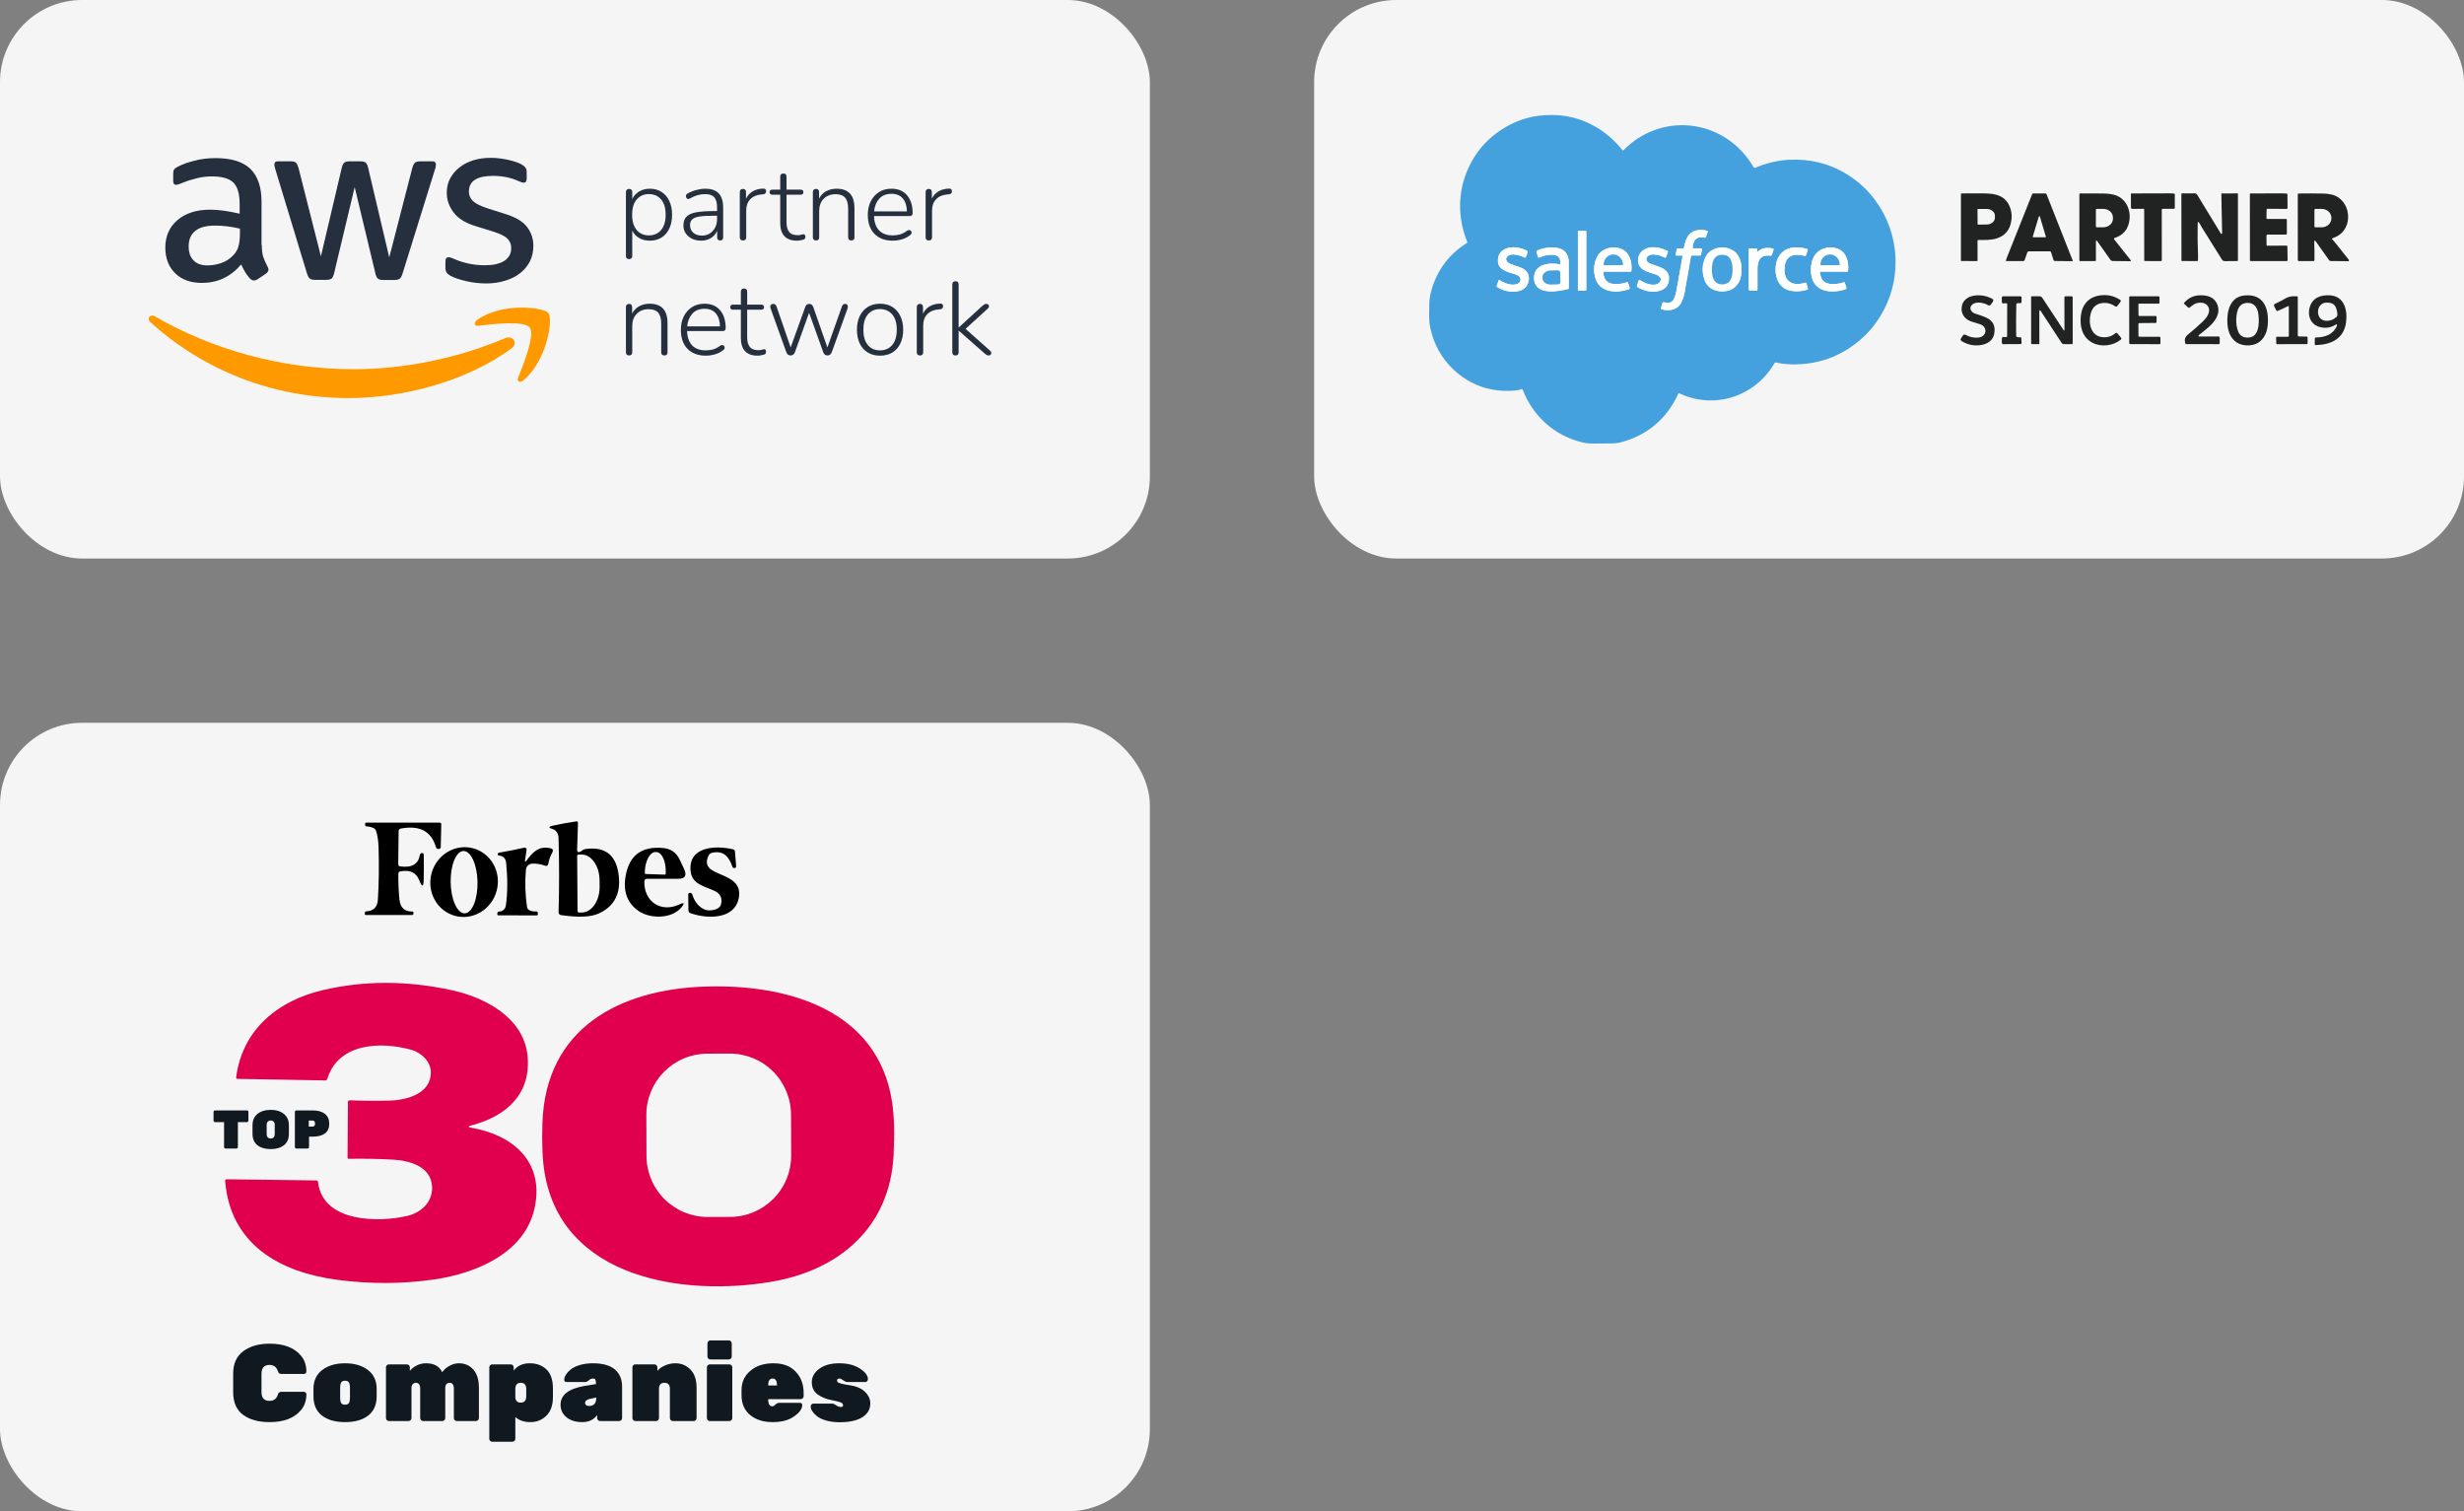 <svg width="300" height="184" viewBox="0 0 300 184" fill="none" xmlns="http://www.w3.org/2000/svg">
<rect x="0" y="0" width="300" height="184" fill="#808080" stroke="none"/>
<rect width="140" height="68" rx="10" fill="#F5F5F5"/>
<path fill-rule="evenodd" clip-rule="evenodd" d="M56.702 34.215C57.514 34.41 58.359 34.508 59.204 34.508C60.032 34.508 60.796 34.394 61.527 34.166C62.226 33.955 62.827 33.662 63.331 33.255C63.834 32.865 64.224 32.377 64.517 31.824C64.793 31.27 64.939 30.636 64.939 29.937C64.939 29.091 64.695 28.326 64.192 27.659C63.688 26.992 62.843 26.472 61.673 26.098L59.366 25.365C58.505 25.089 57.904 24.78 57.579 24.471C57.254 24.162 57.092 23.771 57.092 23.316C57.092 22.649 57.352 22.177 57.855 21.868C58.359 21.559 59.09 21.412 60.016 21.412C61.17 21.412 62.21 21.624 63.136 22.047C63.412 22.177 63.623 22.242 63.753 22.242C63.997 22.242 64.127 22.063 64.127 21.721V20.957C64.127 20.729 64.078 20.55 63.981 20.42C63.883 20.274 63.721 20.144 63.493 20.013C63.331 19.916 63.103 19.818 62.811 19.721C62.518 19.623 62.21 19.542 61.885 19.46C61.544 19.395 61.202 19.33 60.829 19.281C60.471 19.233 60.097 19.216 59.74 19.216C59.025 19.216 58.343 19.298 57.693 19.493C57.043 19.688 56.49 19.965 56.003 20.339C55.516 20.697 55.126 21.152 54.833 21.673C54.541 22.193 54.395 22.795 54.395 23.478C54.395 24.324 54.671 25.121 55.207 25.837C55.743 26.569 56.62 27.122 57.807 27.497L60.163 28.229C60.959 28.489 61.511 28.765 61.803 29.074C62.096 29.384 62.242 29.758 62.242 30.213C62.242 30.88 61.95 31.401 61.397 31.759C60.845 32.116 60.049 32.295 59.025 32.295C58.375 32.295 57.742 32.23 57.092 32.1C56.458 31.97 55.857 31.775 55.304 31.531C55.247 31.508 55.191 31.485 55.139 31.463C55.044 31.424 54.961 31.389 54.898 31.368C54.801 31.336 54.703 31.319 54.606 31.319C54.362 31.319 54.232 31.482 54.232 31.824V32.653C54.232 32.8 54.265 32.962 54.33 33.109C54.395 33.255 54.573 33.418 54.833 33.564C55.256 33.808 55.889 34.02 56.702 34.215ZM32.054 31.287C31.94 30.929 31.875 30.441 31.875 29.839H31.843V24.568C31.843 22.779 31.388 21.445 30.494 20.567C29.584 19.688 28.171 19.249 26.238 19.249C25.344 19.249 24.499 19.346 23.703 19.558C22.907 19.753 22.224 19.997 21.656 20.29C21.428 20.404 21.282 20.518 21.201 20.632C21.119 20.745 21.087 20.941 21.087 21.201V21.998C21.087 22.34 21.201 22.502 21.428 22.502C21.493 22.502 21.575 22.486 21.688 22.453C21.802 22.421 21.997 22.356 22.257 22.242C22.826 22.014 23.41 21.835 24.012 21.689C24.613 21.543 25.198 21.477 25.766 21.477C27.017 21.477 27.895 21.721 28.415 22.226C28.918 22.73 29.178 23.592 29.178 24.829V26.016C28.528 25.87 27.911 25.74 27.31 25.658C26.709 25.577 26.14 25.528 25.588 25.528C23.914 25.528 22.598 25.951 21.607 26.797C20.616 27.643 20.128 28.765 20.128 30.148C20.128 31.45 20.535 32.491 21.331 33.271C22.127 34.052 23.215 34.443 24.58 34.443C26.497 34.443 28.09 33.694 29.357 32.198C29.536 32.572 29.698 32.881 29.861 33.157C30.023 33.418 30.218 33.678 30.446 33.922C30.608 34.069 30.771 34.15 30.933 34.15C31.063 34.15 31.209 34.101 31.355 34.004L32.379 33.32C32.59 33.157 32.688 32.995 32.688 32.832C32.688 32.718 32.655 32.588 32.574 32.458C32.347 32.035 32.184 31.645 32.054 31.287ZM26.952 32.019C26.367 32.214 25.815 32.312 25.279 32.312C24.532 32.312 23.963 32.116 23.573 31.71C23.167 31.319 22.972 30.75 22.972 29.985C22.972 29.172 23.232 28.554 23.768 28.115C24.304 27.675 25.1 27.464 26.189 27.464C26.692 27.464 27.196 27.497 27.716 27.561C28.236 27.627 28.74 27.724 29.211 27.838V28.521C29.211 29.074 29.146 29.546 29.048 29.937C28.951 30.327 28.756 30.669 28.496 30.978C28.057 31.466 27.537 31.824 26.952 32.019ZM38.326 34.069C38.033 34.069 37.838 34.02 37.708 33.906C37.578 33.808 37.465 33.581 37.367 33.271L33.549 20.697C33.452 20.371 33.403 20.16 33.403 20.046C33.403 19.786 33.533 19.639 33.793 19.639H35.385C35.694 19.639 35.905 19.688 36.019 19.802C36.149 19.899 36.246 20.127 36.343 20.436L39.073 31.206L41.608 20.436C41.689 20.111 41.786 19.899 41.916 19.802C42.046 19.704 42.274 19.639 42.566 19.639H43.866C44.175 19.639 44.386 19.688 44.516 19.802C44.646 19.899 44.76 20.127 44.825 20.436L47.392 31.336L50.203 20.436C50.3 20.111 50.414 19.899 50.528 19.802C50.658 19.704 50.869 19.639 51.161 19.639H52.672C52.932 19.639 53.078 19.769 53.078 20.046C53.078 20.115 53.067 20.185 53.053 20.265L53.046 20.306C53.03 20.404 52.997 20.534 52.932 20.713L49.017 33.288C48.919 33.613 48.805 33.825 48.675 33.922C48.545 34.02 48.334 34.085 48.058 34.085H46.661C46.352 34.085 46.141 34.036 46.011 33.922C45.881 33.808 45.767 33.597 45.702 33.271L43.184 22.779L40.682 33.255C40.6 33.581 40.503 33.792 40.373 33.906C40.243 34.02 40.016 34.069 39.723 34.069H38.326Z" fill="#252F3E"/>
<path fill-rule="evenodd" clip-rule="evenodd" d="M62.275 42.414C56.929 46.367 49.163 48.465 42.485 48.465C33.127 48.465 24.694 45 18.325 39.242C17.821 38.786 18.276 38.168 18.877 38.526C25.766 42.528 34.264 44.951 43.054 44.951C48.984 44.951 55.499 43.715 61.495 41.177C62.388 40.771 63.152 41.763 62.275 42.414Z" fill="#FF9900"/>
<path fill-rule="evenodd" clip-rule="evenodd" d="M64.501 39.876C63.818 38.998 59.984 39.453 58.245 39.664C57.725 39.73 57.644 39.274 58.115 38.932C61.17 36.785 66.19 37.403 66.775 38.119C67.36 38.851 66.613 43.878 63.753 46.285C63.315 46.66 62.892 46.464 63.087 45.976C63.737 44.366 65.183 40.738 64.501 39.876Z" fill="#FF9900"/>
<path d="M76.599 31.544C76.338 31.544 76.208 31.413 76.208 31.153V23.404C76.208 23.135 76.338 23.001 76.599 23.001C76.851 23.001 76.977 23.135 76.977 23.404V24.236C77.161 23.849 77.439 23.543 77.808 23.316C78.186 23.089 78.623 22.976 79.119 22.976C79.665 22.976 80.139 23.106 80.542 23.366C80.954 23.627 81.269 23.992 81.487 24.462C81.714 24.933 81.828 25.491 81.828 26.138C81.828 26.785 81.714 27.348 81.487 27.827C81.269 28.297 80.954 28.663 80.542 28.923C80.139 29.175 79.665 29.301 79.119 29.301C78.623 29.301 78.186 29.192 77.808 28.973C77.439 28.755 77.161 28.453 76.977 28.066V31.153C76.977 31.413 76.851 31.544 76.599 31.544ZM79.005 28.658C79.627 28.658 80.122 28.44 80.492 28.003C80.862 27.558 81.046 26.936 81.046 26.138C81.046 25.34 80.862 24.723 80.492 24.286C80.122 23.849 79.627 23.631 79.005 23.631C78.384 23.631 77.888 23.849 77.518 24.286C77.149 24.723 76.964 25.34 76.964 26.138C76.964 26.936 77.149 27.558 77.518 28.003C77.888 28.44 78.384 28.658 79.005 28.658Z" fill="#252F3E"/>
<path d="M85.363 29.301C84.951 29.301 84.582 29.221 84.254 29.061C83.935 28.902 83.679 28.683 83.486 28.406C83.301 28.129 83.208 27.818 83.208 27.474C83.208 27.02 83.322 26.668 83.549 26.416C83.775 26.155 84.158 25.97 84.695 25.861C85.233 25.752 85.972 25.697 86.913 25.697H87.303V25.244C87.303 24.681 87.19 24.273 86.963 24.021C86.736 23.761 86.375 23.631 85.88 23.631C85.56 23.631 85.25 23.673 84.947 23.757C84.645 23.841 84.33 23.975 84.002 24.16C83.851 24.244 83.729 24.248 83.637 24.173C83.553 24.089 83.511 23.984 83.511 23.858C83.519 23.723 83.591 23.622 83.725 23.555C84.069 23.362 84.426 23.219 84.796 23.127C85.166 23.026 85.523 22.976 85.867 22.976C86.606 22.976 87.152 23.165 87.505 23.543C87.866 23.921 88.047 24.5 88.047 25.282V28.885C88.047 29.145 87.929 29.276 87.694 29.276C87.442 29.276 87.316 29.145 87.316 28.885V28.104C87.148 28.482 86.892 28.776 86.547 28.986C86.211 29.196 85.817 29.301 85.363 29.301ZM85.464 28.683C85.825 28.683 86.14 28.599 86.409 28.431C86.686 28.255 86.904 28.016 87.064 27.713C87.224 27.411 87.303 27.067 87.303 26.68V26.264H86.925C86.169 26.264 85.577 26.298 85.149 26.365C84.729 26.432 84.435 26.55 84.267 26.718C84.099 26.886 84.015 27.117 84.015 27.411C84.015 27.789 84.145 28.096 84.405 28.331C84.666 28.566 85.019 28.683 85.464 28.683Z" fill="#252F3E"/>
<path d="M90.464 29.276C90.204 29.276 90.073 29.145 90.073 28.885V23.404C90.073 23.135 90.204 23.001 90.464 23.001C90.708 23.001 90.829 23.135 90.829 23.404V24.198C91.014 23.803 91.287 23.501 91.648 23.291C92.018 23.081 92.442 22.971 92.921 22.963C93.022 22.955 93.106 22.976 93.173 23.026C93.24 23.076 93.274 23.156 93.274 23.265C93.282 23.501 93.16 23.631 92.909 23.656L92.732 23.669C92.136 23.719 91.674 23.916 91.346 24.261C91.019 24.597 90.855 25.05 90.855 25.622V28.885C90.855 29.145 90.725 29.276 90.464 29.276Z" fill="#252F3E"/>
<path d="M97.036 29.301C96.355 29.301 95.843 29.116 95.498 28.747C95.162 28.377 94.994 27.848 94.994 27.159V23.706H94.062C93.818 23.706 93.697 23.602 93.697 23.392C93.697 23.19 93.818 23.089 94.062 23.089H94.994V21.514C94.994 21.254 95.125 21.123 95.385 21.123C95.637 21.123 95.763 21.254 95.763 21.514V23.089H97.464C97.699 23.089 97.817 23.19 97.817 23.392C97.817 23.602 97.699 23.706 97.464 23.706H95.763V27.058C95.763 27.57 95.868 27.961 96.078 28.23C96.288 28.499 96.637 28.633 97.124 28.633C97.292 28.633 97.43 28.616 97.54 28.583C97.649 28.541 97.745 28.52 97.829 28.52C97.981 28.52 98.056 28.625 98.056 28.835C98.056 28.902 98.039 28.969 98.006 29.036C97.981 29.095 97.93 29.137 97.855 29.162C97.762 29.196 97.636 29.225 97.477 29.25C97.317 29.284 97.17 29.301 97.036 29.301Z" fill="#252F3E"/>
<path d="M99.358 29.276C99.098 29.276 98.968 29.145 98.968 28.885V23.404C98.968 23.135 99.098 23.001 99.358 23.001C99.602 23.001 99.724 23.135 99.724 23.404V24.185C99.925 23.782 100.215 23.48 100.593 23.278C100.971 23.076 101.391 22.976 101.853 22.976C103.306 22.976 104.033 23.765 104.033 25.345V28.885C104.033 29.145 103.907 29.276 103.655 29.276C103.395 29.276 103.264 29.145 103.264 28.885V25.407C103.264 24.803 103.143 24.358 102.899 24.072C102.655 23.786 102.269 23.643 101.74 23.643C101.135 23.643 100.648 23.832 100.278 24.21C99.917 24.58 99.737 25.08 99.737 25.71V28.885C99.737 29.145 99.611 29.276 99.358 29.276Z" fill="#252F3E"/>
<path d="M108.695 29.301C107.754 29.301 107.01 29.024 106.464 28.469C105.927 27.907 105.658 27.138 105.658 26.163C105.658 25.534 105.78 24.979 106.023 24.5C106.267 24.021 106.603 23.648 107.031 23.379C107.468 23.11 107.968 22.976 108.531 22.976C109.346 22.976 109.98 23.24 110.433 23.77C110.887 24.299 111.114 25.025 111.114 25.949C111.114 26.184 110.996 26.302 110.761 26.302H106.414C106.439 27.058 106.645 27.642 107.031 28.053C107.426 28.457 107.972 28.658 108.669 28.658C108.98 28.658 109.278 28.62 109.564 28.545C109.858 28.461 110.144 28.314 110.421 28.104C110.572 28.003 110.702 27.982 110.811 28.041C110.921 28.091 110.979 28.18 110.988 28.305C111.005 28.423 110.942 28.532 110.799 28.633C110.53 28.852 110.202 29.02 109.816 29.137C109.438 29.246 109.064 29.301 108.695 29.301ZM108.543 23.593C107.905 23.593 107.405 23.795 107.044 24.198C106.691 24.593 106.485 25.105 106.427 25.735H110.421C110.404 25.063 110.236 24.538 109.917 24.16C109.598 23.782 109.14 23.593 108.543 23.593Z" fill="#252F3E"/>
<path d="M113.089 29.276C112.828 29.276 112.698 29.145 112.698 28.885V23.404C112.698 23.135 112.828 23.001 113.089 23.001C113.332 23.001 113.454 23.135 113.454 23.404V24.198C113.639 23.803 113.912 23.501 114.273 23.291C114.643 23.081 115.067 22.971 115.546 22.963C115.646 22.955 115.73 22.976 115.798 23.026C115.865 23.076 115.898 23.156 115.898 23.265C115.907 23.501 115.785 23.631 115.533 23.656L115.357 23.669C114.76 23.719 114.298 23.916 113.971 24.261C113.643 24.597 113.479 25.05 113.479 25.622V28.885C113.479 29.145 113.349 29.276 113.089 29.276Z" fill="#252F3E"/>
<path d="M76.599 43.276C76.338 43.276 76.208 43.145 76.208 42.885V37.404C76.208 37.135 76.338 37.001 76.599 37.001C76.842 37.001 76.964 37.135 76.964 37.404V38.185C77.166 37.782 77.455 37.48 77.833 37.278C78.211 37.077 78.631 36.976 79.093 36.976C80.547 36.976 81.273 37.765 81.273 39.344V42.885C81.273 43.145 81.147 43.276 80.895 43.276C80.635 43.276 80.505 43.145 80.505 42.885V39.407C80.505 38.803 80.383 38.358 80.139 38.072C79.896 37.786 79.509 37.644 78.98 37.644C78.375 37.644 77.888 37.833 77.518 38.211C77.157 38.58 76.977 39.08 76.977 39.71V42.885C76.977 43.145 76.851 43.276 76.599 43.276Z" fill="#252F3E"/>
<path d="M85.935 43.301C84.994 43.301 84.251 43.024 83.704 42.469C83.167 41.907 82.898 41.138 82.898 40.163C82.898 39.533 83.02 38.979 83.263 38.5C83.507 38.022 83.843 37.648 84.272 37.379C84.708 37.11 85.208 36.976 85.771 36.976C86.586 36.976 87.22 37.24 87.674 37.77C88.127 38.299 88.354 39.025 88.354 39.949C88.354 40.184 88.236 40.302 88.001 40.302H83.654C83.679 41.058 83.885 41.642 84.272 42.053C84.666 42.457 85.212 42.658 85.909 42.658C86.22 42.658 86.519 42.62 86.804 42.545C87.098 42.461 87.384 42.314 87.661 42.104C87.812 42.003 87.942 41.982 88.052 42.041C88.161 42.091 88.219 42.179 88.228 42.306C88.245 42.423 88.182 42.532 88.039 42.633C87.77 42.852 87.442 43.02 87.056 43.137C86.678 43.246 86.304 43.301 85.935 43.301ZM85.784 37.593C85.145 37.593 84.645 37.795 84.284 38.198C83.931 38.593 83.725 39.105 83.667 39.735H87.661C87.644 39.063 87.476 38.538 87.157 38.16C86.838 37.782 86.38 37.593 85.784 37.593Z" fill="#252F3E"/>
<path d="M92.244 43.301C91.564 43.301 91.051 43.116 90.707 42.746C90.371 42.377 90.203 41.848 90.203 41.159V37.706H89.27C89.027 37.706 88.905 37.602 88.905 37.392C88.905 37.19 89.027 37.089 89.27 37.089H90.203V35.514C90.203 35.254 90.333 35.123 90.593 35.123C90.845 35.123 90.971 35.254 90.971 35.514V37.089H92.672C92.907 37.089 93.025 37.19 93.025 37.392C93.025 37.602 92.907 37.706 92.672 37.706H90.971V41.058C90.971 41.571 91.076 41.961 91.286 42.23C91.496 42.499 91.845 42.633 92.332 42.633C92.5 42.633 92.639 42.616 92.748 42.583C92.857 42.541 92.954 42.52 93.038 42.52C93.189 42.52 93.264 42.625 93.264 42.835C93.264 42.902 93.248 42.969 93.214 43.036C93.189 43.095 93.138 43.137 93.063 43.162C92.971 43.196 92.844 43.225 92.685 43.251C92.525 43.284 92.378 43.301 92.244 43.301Z" fill="#252F3E"/>
<path d="M96.253 43.276C96.01 43.276 95.838 43.145 95.737 42.885L93.834 37.581C93.767 37.396 93.767 37.253 93.834 37.152C93.91 37.051 94.019 37.001 94.162 37.001C94.347 37.001 94.477 37.11 94.552 37.328L96.266 42.293L98.043 37.366C98.127 37.123 98.286 37.001 98.521 37.001C98.757 37.001 98.92 37.123 99.013 37.366L100.739 42.306L102.503 37.316C102.545 37.198 102.595 37.118 102.654 37.077C102.713 37.026 102.793 37.001 102.894 37.001C103.062 37.001 103.162 37.064 103.196 37.19C103.238 37.307 103.234 37.438 103.183 37.581L101.268 42.885C101.167 43.145 100.995 43.276 100.752 43.276C100.5 43.276 100.327 43.145 100.235 42.885L98.509 38.084L96.783 42.885C96.682 43.145 96.505 43.276 96.253 43.276Z" fill="#252F3E"/>
<path d="M107.146 43.301C106.575 43.301 106.079 43.175 105.659 42.923C105.239 42.663 104.912 42.297 104.676 41.827C104.45 41.348 104.336 40.785 104.336 40.138C104.336 39.5 104.45 38.946 104.676 38.475C104.912 37.996 105.239 37.627 105.659 37.366C106.079 37.106 106.575 36.976 107.146 36.976C107.726 36.976 108.225 37.106 108.645 37.366C109.065 37.627 109.389 37.996 109.616 38.475C109.851 38.946 109.968 39.5 109.968 40.138C109.968 40.785 109.851 41.348 109.616 41.827C109.389 42.297 109.065 42.663 108.645 42.923C108.225 43.175 107.726 43.301 107.146 43.301ZM107.146 42.658C107.768 42.658 108.263 42.44 108.633 42.003C109.002 41.558 109.187 40.936 109.187 40.138C109.187 39.34 109.002 38.723 108.633 38.286C108.263 37.849 107.768 37.631 107.146 37.631C106.524 37.631 106.029 37.849 105.659 38.286C105.298 38.723 105.117 39.34 105.117 40.138C105.117 40.936 105.298 41.558 105.659 42.003C106.029 42.44 106.524 42.658 107.146 42.658Z" fill="#252F3E"/>
<path d="M112.013 43.276C111.752 43.276 111.622 43.145 111.622 42.885V37.404C111.622 37.135 111.752 37.001 112.013 37.001C112.256 37.001 112.378 37.135 112.378 37.404V38.198C112.563 37.803 112.836 37.501 113.197 37.291C113.567 37.081 113.991 36.971 114.47 36.963C114.571 36.955 114.655 36.976 114.722 37.026C114.789 37.077 114.823 37.156 114.823 37.266C114.831 37.501 114.709 37.631 114.457 37.656L114.281 37.669C113.684 37.719 113.222 37.916 112.895 38.261C112.567 38.597 112.403 39.05 112.403 39.622V42.885C112.403 43.145 112.273 43.276 112.013 43.276Z" fill="#252F3E"/>
<path d="M116.337 43.276C116.077 43.276 115.946 43.145 115.946 42.885V34.632C115.946 34.372 116.077 34.242 116.337 34.242C116.589 34.242 116.715 34.372 116.715 34.632V39.861H116.74L119.563 37.278C119.655 37.194 119.739 37.127 119.815 37.077C119.89 37.026 119.983 37.001 120.092 37.001C120.243 37.001 120.344 37.064 120.394 37.19C120.445 37.307 120.407 37.429 120.281 37.555L117.559 40.038L120.545 42.696C120.688 42.831 120.73 42.961 120.671 43.087C120.621 43.213 120.524 43.276 120.382 43.276C120.272 43.276 120.18 43.251 120.104 43.2C120.029 43.158 119.936 43.087 119.827 42.986L116.74 40.264H116.715V42.885C116.715 43.145 116.589 43.276 116.337 43.276Z" fill="#252F3E"/>
<rect x="160" width="140" height="68" rx="10" fill="#F5F5F5"/>
<path d="M197.647 18.304C198.262 17.695 198.851 17.209 199.414 16.847C204.307 13.704 210.614 15.341 213.512 20.375C213.528 20.404 213.554 20.425 213.585 20.436C213.616 20.447 213.65 20.446 213.681 20.433C214.994 19.89 216.361 19.528 217.774 19.453C220.312 19.315 222.634 19.877 224.738 21.137C229.272 23.851 231.568 29.145 230.554 34.348C230.028 37.047 228.566 39.626 226.432 41.426C224.041 43.444 221.277 44.421 218.14 44.357C217.494 44.344 216.863 44.27 216.246 44.136C216.208 44.128 216.168 44.132 216.133 44.148C216.097 44.163 216.067 44.19 216.048 44.224C213.659 48.306 208.743 49.892 204.439 47.88C204.396 47.859 204.365 47.871 204.344 47.915C202.901 51.058 200.506 53.052 197.16 53.897C196.955 53.948 196.642 53.977 196.22 53.983C195.399 53.995 194.632 54.001 193.92 54C193.457 54 193.028 53.952 192.635 53.856C189.263 53.037 186.631 50.678 185.381 47.415C185.373 47.396 185.359 47.381 185.34 47.372C185.322 47.363 185.301 47.362 185.281 47.369C184.99 47.47 184.69 47.532 184.381 47.556C181.469 47.773 178.983 46.904 176.922 44.949C175.5 43.601 174.571 41.911 174.133 39.88C173.938 38.974 174.011 37.963 174.019 37.016C174.024 36.514 174.1 35.995 174.246 35.457C174.94 32.921 176.395 30.961 178.611 29.576C178.629 29.564 178.643 29.546 178.649 29.525C178.656 29.504 178.655 29.482 178.646 29.461C177.46 26.6 177.462 23.37 178.754 20.519C179.815 18.176 181.512 16.397 183.845 15.182C185.62 14.258 187.597 13.876 189.776 14.035C192.857 14.262 195.652 15.875 197.548 18.298C197.578 18.337 197.611 18.339 197.647 18.304ZM206.126 30.234C206.119 30.234 206.113 30.233 206.107 30.23C206.102 30.228 206.096 30.224 206.092 30.22C206.088 30.215 206.084 30.21 206.082 30.204C206.08 30.198 206.079 30.192 206.08 30.186C206.125 29.312 206.541 28.684 207.517 28.939C207.608 28.963 207.67 28.93 207.702 28.841L207.903 28.276C207.937 28.182 207.906 28.12 207.812 28.091C207.648 28.039 207.475 28.008 207.293 27.998C205.789 27.91 205.251 28.831 205.025 30.149C205.02 30.176 205.007 30.2 204.986 30.217C204.966 30.234 204.941 30.243 204.914 30.243L204.25 30.238C204.193 30.238 204.16 30.266 204.15 30.323L204.029 30.991C204.015 31.068 204.047 31.108 204.125 31.108L204.793 31.111C204.803 31.111 204.813 31.114 204.821 31.118C204.83 31.122 204.837 31.128 204.844 31.136C204.85 31.143 204.854 31.152 204.857 31.161C204.859 31.17 204.86 31.18 204.858 31.19C204.609 32.594 204.354 34.027 204.093 35.488C204.036 35.801 203.941 36.104 203.807 36.396C203.556 36.941 203.054 36.91 202.551 36.798C202.525 36.792 202.496 36.797 202.472 36.81C202.448 36.824 202.43 36.847 202.421 36.873L202.226 37.488C202.197 37.579 202.228 37.636 202.319 37.66C203.232 37.896 204.242 37.752 204.709 36.815C204.891 36.447 205.021 36.056 205.097 35.64C205.361 34.209 205.622 32.718 205.881 31.168C205.884 31.151 205.893 31.135 205.906 31.123C205.92 31.112 205.937 31.106 205.954 31.106L206.956 31.108C206.993 31.108 207.029 31.095 207.058 31.071C207.086 31.047 207.106 31.013 207.112 30.976L207.221 30.353C207.234 30.275 207.202 30.236 207.123 30.235L206.126 30.234ZM193.133 28.177C193.133 28.158 193.125 28.14 193.112 28.126C193.098 28.112 193.08 28.104 193.06 28.104H192.187C192.167 28.104 192.149 28.112 192.135 28.126C192.122 28.14 192.114 28.158 192.114 28.177V35.306C192.114 35.325 192.122 35.344 192.135 35.358C192.149 35.371 192.167 35.379 192.187 35.379H193.06C193.08 35.379 193.098 35.371 193.112 35.358C193.125 35.344 193.133 35.325 193.133 35.306V28.177ZM200.881 32.082C200.462 31.916 200.264 31.434 200.691 31.134C201.196 30.778 202.213 31.109 202.7 31.362C202.766 31.396 202.812 31.379 202.838 31.309L203.067 30.705C203.094 30.633 203.074 30.58 203.006 30.545C202.472 30.267 201.918 30.12 201.346 30.103C200.484 30.079 199.553 30.527 199.445 31.496C199.301 32.777 200.492 33.082 201.46 33.367C201.894 33.495 202.515 33.852 202.051 34.382C201.523 34.988 200.268 34.518 199.7 34.119C199.607 34.055 199.543 34.076 199.507 34.182L199.31 34.755C199.28 34.842 199.303 34.909 199.38 34.957C200.168 35.448 201.292 35.688 202.196 35.359C202.904 35.101 203.24 34.571 203.205 33.77C203.175 33.087 202.614 32.69 201.998 32.487C201.624 32.364 201.252 32.229 200.881 32.082ZM185.089 34.228C185.034 34.387 184.911 34.503 184.72 34.574C184.056 34.823 183.133 34.489 182.603 34.106C182.537 34.058 182.49 34.072 182.462 34.15L182.235 34.785C182.21 34.856 182.229 34.911 182.291 34.95C182.927 35.35 183.628 35.535 184.395 35.503C185.277 35.467 186 35.055 186.134 34.109C186.243 33.336 185.792 32.819 185.106 32.56C184.726 32.417 184.338 32.278 183.942 32.142C183.533 32.003 183.129 31.607 183.549 31.197C184.012 30.744 185.122 31.103 185.608 31.352C185.68 31.389 185.734 31.371 185.769 31.297C185.861 31.108 185.932 30.917 185.982 30.721C186.005 30.634 185.977 30.57 185.898 30.527C185.198 30.148 184.143 29.95 183.364 30.263C182.661 30.545 182.333 31.078 182.38 31.863C182.44 32.854 183.593 33.126 184.34 33.346C184.772 33.473 185.271 33.703 185.089 34.228ZM189.96 32.109C189.959 32.119 189.955 32.129 189.95 32.138C189.945 32.147 189.938 32.154 189.93 32.16C189.922 32.166 189.913 32.171 189.904 32.173C189.894 32.175 189.884 32.176 189.874 32.174C188.906 32.006 187.478 32.025 186.943 33.062C186.8 33.34 186.746 33.668 186.78 34.047C186.956 35.98 189.745 35.496 190.96 35.17C190.971 35.167 190.981 35.16 190.988 35.151C190.995 35.141 190.999 35.13 191 35.118C191.006 34.004 191.005 32.921 190.996 31.871C190.991 31.277 190.726 30.613 190.146 30.354C189.238 29.947 188.123 30.11 187.235 30.469C187.089 30.529 187.041 30.633 187.093 30.783L187.261 31.278C187.291 31.368 187.349 31.392 187.433 31.351C187.933 31.106 188.477 30.996 189.065 31.021C189.737 31.05 190.038 31.446 189.96 32.109ZM195.279 33.069L198.523 33.071C198.586 33.071 198.621 33.039 198.627 32.976C198.741 31.866 198.393 30.572 197.18 30.227C196.102 29.92 194.874 30.326 194.397 31.381C194.066 32.112 193.999 32.889 194.197 33.71C194.658 35.621 196.71 35.731 198.27 35.234C198.399 35.192 198.442 35.108 198.399 34.979L198.228 34.466C198.197 34.372 198.135 34.342 198.043 34.374C197.546 34.549 197.026 34.614 196.481 34.57C195.674 34.505 195.248 34.031 195.204 33.148C195.201 33.095 195.226 33.069 195.279 33.069ZM207.534 34.074C207.961 35.268 209.192 35.675 210.376 35.398C211.189 35.207 211.775 34.513 211.948 33.7C212.151 32.747 212.057 31.531 211.367 30.799C210.68 30.069 209.477 29.956 208.627 30.359C208.148 30.586 207.809 30.928 207.611 31.386C207.231 32.26 207.206 33.156 207.534 34.074ZM219.872 31.093L220.087 30.451C220.11 30.379 220.086 30.332 220.013 30.311C218.792 29.96 217.443 29.998 216.669 31.092C216.239 31.696 216.118 32.556 216.209 33.286C216.344 34.379 216.972 35.23 218.071 35.408C218.754 35.519 219.419 35.468 220.067 35.256C220.087 35.25 220.103 35.236 220.114 35.218C220.124 35.2 220.127 35.178 220.122 35.157C220.073 34.941 220.011 34.725 219.935 34.509C219.906 34.427 219.851 34.399 219.768 34.425C218.044 34.963 217.007 34.07 217.319 32.269C217.546 30.95 218.697 30.857 219.74 31.162C219.766 31.17 219.795 31.167 219.819 31.154C219.844 31.141 219.863 31.119 219.872 31.093ZM221.649 33.07L224.879 33.073C224.957 33.073 225.001 33.033 225.01 32.954C225.13 31.805 224.761 30.531 223.519 30.209C223.188 30.123 222.874 30.1 222.576 30.14C221.334 30.307 220.632 31.161 220.509 32.376C220.431 33.143 220.522 33.984 220.989 34.597C221.809 35.673 223.518 35.623 224.696 35.214C224.737 35.2 224.771 35.171 224.79 35.132C224.809 35.093 224.812 35.049 224.799 35.008L224.617 34.454C224.59 34.372 224.536 34.346 224.456 34.374C223.838 34.59 222.812 34.732 222.204 34.371C221.753 34.104 221.658 33.636 221.577 33.154C221.576 33.144 221.576 33.133 221.579 33.123C221.582 33.113 221.587 33.104 221.594 33.096C221.6 33.087 221.609 33.081 221.618 33.077C221.628 33.072 221.639 33.07 221.649 33.07ZM213.922 30.611L213.924 30.331C213.924 30.268 213.893 30.237 213.831 30.237H213.005C212.984 30.237 212.963 30.246 212.948 30.261C212.933 30.276 212.925 30.296 212.925 30.318V35.302C212.925 35.317 212.93 35.331 212.94 35.342C212.95 35.352 212.964 35.358 212.979 35.359L213.897 35.365C213.95 35.365 213.976 35.339 213.976 35.285C213.98 34.42 213.982 33.55 213.982 32.677C213.983 31.676 214.375 30.969 215.544 31.129C215.637 31.142 215.699 31.104 215.729 31.014L215.933 30.409C215.959 30.332 215.933 30.284 215.855 30.265C215.093 30.078 214.477 30.206 214.007 30.648C214 30.655 213.991 30.66 213.981 30.661C213.972 30.663 213.962 30.662 213.952 30.658C213.943 30.654 213.936 30.647 213.93 30.639C213.925 30.631 213.922 30.621 213.922 30.611Z" fill="#45A1DE"/>
<path d="M200.882 32.084C201.253 32.23 201.625 32.365 201.999 32.488C202.615 32.691 203.175 33.089 203.206 33.772C203.241 34.573 202.905 35.102 202.197 35.36C201.293 35.689 200.169 35.45 199.381 34.959C199.304 34.91 199.28 34.843 199.31 34.756L199.508 34.184C199.544 34.078 199.608 34.057 199.7 34.121C200.269 34.519 201.524 34.989 202.052 34.384C202.515 33.853 201.895 33.496 201.46 33.368C200.492 33.084 199.302 32.778 199.446 31.497C199.554 30.529 200.485 30.081 201.347 30.104C201.919 30.121 202.472 30.268 203.007 30.546C203.075 30.581 203.095 30.634 203.068 30.706L202.839 31.311C202.813 31.38 202.767 31.398 202.701 31.363C202.214 31.11 201.196 30.779 200.692 31.135C200.265 31.436 200.463 31.918 200.882 32.084Z" fill="white"/>
<path d="M185.089 34.229C185.272 33.705 184.772 33.474 184.34 33.347C183.593 33.127 182.44 32.855 182.381 31.864C182.334 31.079 182.661 30.546 183.364 30.264C184.144 29.951 185.199 30.15 185.899 30.528C185.977 30.571 186.005 30.636 185.983 30.722C185.932 30.918 185.861 31.11 185.77 31.298C185.734 31.372 185.681 31.39 185.608 31.353C185.122 31.104 184.013 30.745 183.549 31.198C183.13 31.608 183.533 32.004 183.942 32.143C184.339 32.279 184.727 32.418 185.107 32.561C185.792 32.82 186.244 33.337 186.134 34.11C186 35.056 185.278 35.468 184.396 35.504C183.629 35.536 182.928 35.351 182.292 34.951C182.229 34.912 182.21 34.857 182.235 34.786L182.463 34.151C182.491 34.074 182.538 34.059 182.604 34.107C183.134 34.49 184.057 34.824 184.72 34.575C184.911 34.504 185.034 34.388 185.089 34.229Z" fill="white"/>
<path d="M189.96 32.111C190.038 31.448 189.737 31.052 189.066 31.023C188.477 30.998 187.933 31.108 187.434 31.353C187.349 31.394 187.292 31.37 187.262 31.28L187.093 30.785C187.042 30.635 187.089 30.53 187.235 30.471C188.123 30.112 189.239 29.949 190.146 30.356C190.727 30.615 190.992 31.279 190.997 31.873C191.005 32.923 191.006 34.006 191 35.12C191 35.132 190.996 35.143 190.988 35.153C190.981 35.162 190.971 35.169 190.96 35.172C189.745 35.498 186.957 35.982 186.781 34.049C186.746 33.67 186.8 33.341 186.943 33.063C187.479 32.026 188.906 32.008 189.874 32.176C189.884 32.178 189.894 32.178 189.904 32.175C189.913 32.173 189.923 32.168 189.931 32.162C189.939 32.156 189.945 32.149 189.95 32.14C189.956 32.131 189.959 32.121 189.96 32.111ZM189.985 34.329L189.955 33.181C189.953 33.107 189.922 33.037 189.868 32.986C189.815 32.935 189.744 32.908 189.67 32.91L188.761 32.934C188.5 32.94 188.252 33.032 188.071 33.188C187.891 33.345 187.792 33.553 187.798 33.767L187.801 33.858C187.807 34.072 187.916 34.275 188.104 34.421C188.293 34.568 188.545 34.646 188.806 34.639L189.714 34.615C189.751 34.614 189.787 34.606 189.82 34.591C189.853 34.577 189.883 34.555 189.908 34.529C189.934 34.502 189.953 34.471 189.966 34.436C189.979 34.402 189.986 34.365 189.985 34.329Z" fill="white"/>
<path d="M195.28 33.07C195.227 33.07 195.202 33.097 195.205 33.15C195.249 34.032 195.674 34.506 196.482 34.572C197.026 34.616 197.547 34.55 198.043 34.376C198.136 34.343 198.197 34.374 198.229 34.468L198.4 34.98C198.443 35.109 198.4 35.194 198.271 35.235C196.711 35.733 194.658 35.622 194.198 33.711C194 32.891 194.067 32.114 194.397 31.382C194.874 30.328 196.102 29.922 197.181 30.229C198.393 30.573 198.741 31.867 198.628 32.977C198.622 33.041 198.587 33.072 198.523 33.072L195.28 33.07ZM195.288 32.288L197.559 32.28C197.57 32.28 197.579 32.276 197.586 32.269C197.593 32.262 197.597 32.252 197.597 32.242V32.221C197.596 31.892 197.474 31.578 197.258 31.346C197.042 31.114 196.75 30.985 196.445 30.986H196.394C196.243 30.986 196.094 31.019 195.955 31.082C195.816 31.145 195.689 31.236 195.583 31.352C195.477 31.467 195.393 31.604 195.336 31.755C195.278 31.905 195.249 32.067 195.25 32.229V32.25C195.25 32.26 195.254 32.27 195.261 32.277C195.268 32.284 195.278 32.288 195.288 32.288Z" fill="white"/>
<path d="M207.534 34.074C207.206 33.157 207.231 32.261 207.611 31.386C207.809 30.929 208.148 30.587 208.627 30.36C209.477 29.956 210.681 30.07 211.367 30.799C212.057 31.532 212.151 32.747 211.948 33.701C211.776 34.514 211.189 35.207 210.376 35.398C209.192 35.676 207.961 35.268 207.534 34.074ZM210.881 33.542C210.984 33 210.973 32.472 210.847 31.96C210.663 31.209 210.144 30.936 209.409 31.045C208.905 31.119 208.607 31.545 208.51 32.014C208.332 32.874 208.329 34.45 209.461 34.604C210.256 34.711 210.732 34.321 210.881 33.542Z" fill="white"/>
<path d="M219.872 31.094C219.864 31.121 219.845 31.143 219.82 31.156C219.796 31.169 219.767 31.171 219.74 31.163C218.698 30.859 217.547 30.952 217.319 32.271C217.008 34.071 218.045 34.965 219.769 34.426C219.852 34.401 219.907 34.429 219.936 34.511C220.012 34.727 220.074 34.943 220.123 35.159C220.128 35.18 220.125 35.201 220.115 35.22C220.104 35.238 220.088 35.252 220.068 35.258C219.42 35.47 218.754 35.52 218.071 35.41C216.972 35.231 216.345 34.381 216.21 33.288C216.119 32.557 216.24 31.698 216.67 31.093C217.444 29.999 218.793 29.961 220.014 30.312C220.087 30.333 220.111 30.38 220.087 30.452L219.872 31.094Z" fill="white"/>
<path d="M221.65 33.072C221.639 33.072 221.629 33.074 221.619 33.078C221.61 33.083 221.601 33.089 221.594 33.097C221.588 33.105 221.583 33.115 221.58 33.125C221.577 33.135 221.577 33.146 221.578 33.156C221.659 33.638 221.754 34.106 222.205 34.373C222.813 34.734 223.839 34.592 224.457 34.376C224.537 34.348 224.591 34.374 224.618 34.455L224.8 35.01C224.813 35.051 224.81 35.095 224.791 35.134C224.771 35.172 224.738 35.202 224.697 35.216C223.519 35.624 221.81 35.675 220.99 34.599C220.523 33.986 220.432 33.145 220.51 32.378C220.633 31.163 221.335 30.309 222.577 30.142C222.875 30.102 223.189 30.125 223.52 30.211C224.762 30.533 225.131 31.806 225.011 32.956C225.002 33.035 224.958 33.075 224.88 33.075L221.65 33.072ZM221.677 32.288L223.957 32.276C223.964 32.276 223.971 32.273 223.976 32.268C223.981 32.263 223.984 32.255 223.984 32.248V32.199C223.982 31.877 223.864 31.569 223.654 31.343C223.444 31.117 223.16 30.991 222.865 30.992H222.756C222.61 30.993 222.465 31.025 222.331 31.087C222.196 31.148 222.073 31.238 221.971 31.352C221.868 31.465 221.786 31.599 221.731 31.746C221.676 31.894 221.648 32.052 221.649 32.211V32.261C221.649 32.264 221.65 32.268 221.651 32.271C221.653 32.275 221.655 32.278 221.657 32.28C221.66 32.283 221.663 32.285 221.666 32.286C221.669 32.288 221.673 32.288 221.677 32.288Z" fill="white"/>
<path d="M213.923 30.611C213.922 30.621 213.925 30.631 213.931 30.639C213.936 30.647 213.944 30.654 213.953 30.658C213.962 30.662 213.972 30.663 213.982 30.661C213.991 30.66 214 30.655 214.007 30.648C214.477 30.206 215.093 30.078 215.856 30.265C215.933 30.284 215.959 30.332 215.933 30.409L215.73 31.014C215.699 31.104 215.637 31.142 215.544 31.129C214.375 30.969 213.983 31.676 213.982 32.677C213.982 33.55 213.98 34.42 213.977 35.285C213.977 35.339 213.95 35.365 213.897 35.365L212.979 35.359C212.965 35.358 212.951 35.352 212.941 35.342C212.93 35.331 212.925 35.317 212.925 35.302V30.318C212.925 30.296 212.933 30.276 212.948 30.261C212.964 30.246 212.984 30.237 213.006 30.237H213.831C213.894 30.237 213.925 30.268 213.925 30.331L213.923 30.611Z" fill="white"/>
<path d="M206.126 30.236L207.124 30.237C207.202 30.238 207.235 30.277 207.221 30.355L207.113 30.978C207.106 31.015 207.087 31.049 207.058 31.073C207.03 31.097 206.993 31.11 206.956 31.11L205.954 31.108C205.937 31.108 205.92 31.114 205.907 31.125C205.894 31.137 205.885 31.152 205.882 31.17C205.622 32.72 205.361 34.211 205.098 35.642C205.021 36.058 204.892 36.449 204.709 36.816C204.242 37.754 203.232 37.898 202.32 37.662C202.228 37.638 202.197 37.581 202.227 37.49L202.422 36.875C202.431 36.849 202.449 36.826 202.473 36.812C202.497 36.798 202.525 36.794 202.552 36.8C203.054 36.911 203.557 36.942 203.807 36.398C203.941 36.106 204.036 35.803 204.093 35.489C204.354 34.029 204.609 32.596 204.858 31.192C204.86 31.182 204.86 31.172 204.857 31.163C204.855 31.154 204.85 31.145 204.844 31.137C204.838 31.13 204.83 31.124 204.822 31.12C204.813 31.116 204.804 31.113 204.794 31.113L204.126 31.11C204.048 31.109 204.016 31.07 204.03 30.992L204.15 30.325C204.161 30.268 204.194 30.239 204.251 30.24L204.915 30.245C204.941 30.245 204.967 30.236 204.987 30.219C205.007 30.201 205.021 30.178 205.025 30.151C205.251 28.833 205.79 27.912 207.294 28C207.475 28.01 207.648 28.041 207.813 28.093C207.907 28.122 207.937 28.184 207.904 28.277L207.702 28.843C207.67 28.932 207.609 28.965 207.518 28.941C206.542 28.686 206.125 29.314 206.08 30.188C206.08 30.194 206.081 30.2 206.083 30.206C206.085 30.212 206.088 30.217 206.093 30.222C206.097 30.226 206.102 30.23 206.108 30.232C206.114 30.235 206.12 30.236 206.126 30.236Z" fill="white"/>
<path d="M193.062 28.105H192.188C192.148 28.105 192.115 28.138 192.115 28.179V35.307C192.115 35.348 192.148 35.38 192.188 35.38H193.062C193.102 35.38 193.134 35.348 193.134 35.307V28.179C193.134 28.138 193.102 28.105 193.062 28.105Z" fill="white"/>
<path d="M195.288 32.289C195.278 32.289 195.268 32.285 195.261 32.277C195.254 32.27 195.25 32.261 195.25 32.25V32.23C195.249 32.067 195.279 31.906 195.336 31.755C195.393 31.605 195.477 31.468 195.583 31.352C195.69 31.237 195.816 31.145 195.955 31.082C196.094 31.019 196.243 30.987 196.394 30.986H196.445C196.75 30.985 197.042 31.115 197.258 31.346C197.474 31.578 197.596 31.893 197.597 32.221V32.242C197.597 32.252 197.593 32.262 197.586 32.269C197.579 32.276 197.57 32.28 197.56 32.28L195.288 32.289Z" fill="#45A1DE"/>
<path d="M221.676 32.288C221.672 32.288 221.669 32.288 221.666 32.286C221.662 32.285 221.659 32.283 221.657 32.28C221.654 32.278 221.652 32.275 221.651 32.271C221.649 32.268 221.648 32.264 221.648 32.26V32.211C221.648 32.052 221.676 31.894 221.731 31.746C221.786 31.599 221.867 31.465 221.97 31.352C222.073 31.238 222.195 31.148 222.33 31.087C222.465 31.025 222.609 30.993 222.756 30.992H222.864C223.159 30.991 223.443 31.117 223.653 31.343C223.863 31.569 223.982 31.877 223.984 32.199V32.248C223.984 32.255 223.981 32.263 223.976 32.268C223.97 32.273 223.963 32.276 223.956 32.276L221.676 32.288Z" fill="#45A1DE"/>
<path d="M210.881 33.544C210.732 34.323 210.256 34.713 209.461 34.605C208.329 34.452 208.332 32.876 208.51 32.015C208.608 31.547 208.905 31.121 209.409 31.046C210.145 30.938 210.663 31.21 210.848 31.962C210.973 32.474 210.984 33.001 210.881 33.544Z" fill="#45A1DE"/>
<path d="M189.985 34.329C189.986 34.366 189.98 34.402 189.967 34.437C189.953 34.471 189.934 34.502 189.909 34.529C189.884 34.556 189.854 34.577 189.82 34.592C189.787 34.607 189.751 34.615 189.715 34.616L188.806 34.64C188.545 34.647 188.293 34.568 188.104 34.422C187.916 34.275 187.807 34.073 187.801 33.859L187.798 33.768C187.792 33.554 187.891 33.345 188.071 33.189C188.252 33.033 188.5 32.941 188.761 32.934L189.671 32.91C189.744 32.908 189.815 32.936 189.869 32.987C189.922 33.038 189.953 33.108 189.955 33.182L189.985 34.329Z" fill="#45A1DE"/>
<path d="M261.017 25.433C261.005 25.423 260.99 25.418 260.975 25.418L259.616 25.434C259.595 25.434 259.573 25.43 259.553 25.422C259.532 25.414 259.514 25.402 259.498 25.387C259.483 25.371 259.47 25.353 259.462 25.332C259.453 25.312 259.449 25.291 259.449 25.269L259.443 23.621C259.443 23.603 259.45 23.585 259.463 23.572C259.476 23.559 259.493 23.552 259.511 23.552C260.985 23.554 262.533 23.549 264.154 23.538C264.339 23.536 264.518 23.544 264.691 23.561C264.756 23.568 264.789 23.604 264.789 23.671L264.788 25.28C264.788 25.379 264.739 25.428 264.64 25.428L263.322 25.426C263.291 25.426 263.26 25.439 263.238 25.461C263.215 25.484 263.203 25.514 263.203 25.546L263.208 31.66C263.208 31.677 263.205 31.694 263.198 31.709C263.192 31.725 263.182 31.739 263.171 31.751C263.159 31.763 263.145 31.772 263.129 31.779C263.114 31.785 263.097 31.788 263.081 31.788L261.137 31.777C261.118 31.777 261.1 31.769 261.086 31.755C261.073 31.742 261.066 31.723 261.066 31.704C261.066 29.651 261.065 27.589 261.062 25.518C261.062 25.486 261.047 25.457 261.017 25.433Z" fill="#212322"/>
<path d="M270.496 28.473C270.512 28.467 270.527 28.456 270.537 28.441C270.546 28.426 270.552 28.409 270.551 28.391L270.457 23.636C270.456 23.579 270.483 23.55 270.539 23.55L272.442 23.547C272.451 23.547 272.46 23.551 272.466 23.557C272.473 23.563 272.476 23.572 272.476 23.581V31.695C272.476 31.718 272.467 31.74 272.451 31.757C272.434 31.773 272.412 31.783 272.389 31.783L270.861 31.79C270.795 31.79 270.73 31.773 270.672 31.741C270.615 31.709 270.566 31.663 270.531 31.606C269.76 30.364 268.938 29.05 268.066 27.662C267.963 27.498 267.876 27.288 267.778 27.149C267.644 26.959 267.577 26.98 267.576 27.213C267.571 28.233 267.551 29.294 267.599 30.318C267.621 30.763 267.626 31.21 267.615 31.659C267.613 31.744 267.569 31.786 267.485 31.785L265.654 31.776C265.617 31.776 265.599 31.758 265.599 31.72L265.587 23.613C265.587 23.604 265.588 23.595 265.592 23.587C265.595 23.579 265.6 23.571 265.607 23.565C265.613 23.558 265.62 23.553 265.628 23.55C265.637 23.547 265.645 23.545 265.654 23.545L267.221 23.539C267.278 23.539 267.335 23.553 267.385 23.581C267.435 23.61 267.477 23.65 267.507 23.699C268.672 25.607 269.635 27.187 270.397 28.441C270.42 28.479 270.453 28.489 270.496 28.473Z" fill="#212322"/>
<path d="M275.951 26.552C275.95 26.622 275.985 26.657 276.054 26.657L278.332 26.654C278.397 26.654 278.43 26.687 278.43 26.752L278.433 28.436C278.433 28.453 278.43 28.469 278.424 28.484C278.417 28.499 278.408 28.512 278.397 28.524C278.385 28.535 278.372 28.545 278.357 28.551C278.342 28.557 278.326 28.56 278.31 28.56L276.082 28.563C276.065 28.563 276.047 28.566 276.031 28.573C276.015 28.58 276.001 28.59 275.988 28.603C275.976 28.615 275.966 28.63 275.96 28.646C275.953 28.663 275.95 28.68 275.95 28.698L275.961 29.821C275.962 29.881 275.992 29.911 276.052 29.911L278.411 29.906C278.434 29.906 278.455 29.915 278.472 29.93C278.488 29.946 278.497 29.968 278.497 29.991L278.521 31.668C278.521 31.683 278.518 31.699 278.512 31.713C278.507 31.727 278.498 31.741 278.487 31.752C278.476 31.763 278.463 31.771 278.449 31.777C278.435 31.783 278.42 31.787 278.404 31.787L274.011 31.78C273.991 31.78 273.971 31.772 273.957 31.758C273.943 31.743 273.935 31.724 273.935 31.704L273.93 23.638C273.93 23.581 273.958 23.553 274.014 23.553C275.342 23.552 276.615 23.548 277.833 23.542C278.014 23.54 278.204 23.547 278.402 23.563C278.429 23.565 278.454 23.577 278.473 23.597C278.491 23.617 278.501 23.642 278.502 23.669L278.516 25.319C278.516 25.348 278.505 25.376 278.484 25.397C278.463 25.418 278.435 25.429 278.406 25.429L276.052 25.426C276.029 25.426 276.007 25.435 275.991 25.451C275.974 25.468 275.965 25.49 275.965 25.513L275.951 26.552Z" fill="#212322"/>
<path d="M240.771 29.313L240.775 31.702C240.775 31.724 240.766 31.745 240.751 31.76C240.736 31.776 240.715 31.784 240.694 31.784L238.812 31.776C238.795 31.776 238.78 31.77 238.768 31.758C238.756 31.746 238.75 31.73 238.75 31.714L238.751 23.641C238.751 23.629 238.753 23.617 238.758 23.605C238.763 23.594 238.769 23.584 238.778 23.575C238.786 23.567 238.797 23.56 238.808 23.555C238.819 23.551 238.831 23.548 238.843 23.548C239.706 23.549 240.619 23.549 241.582 23.547C243.005 23.545 244.254 23.84 244.768 25.36C244.959 25.924 244.979 26.527 244.829 27.169C244.615 28.085 244.064 28.697 243.175 29.003C242.449 29.253 241.623 29.221 240.866 29.218C240.841 29.218 240.817 29.228 240.799 29.246C240.781 29.263 240.771 29.288 240.771 29.313ZM240.766 25.514L240.778 27.274C240.778 27.293 240.786 27.31 240.799 27.323C240.812 27.336 240.83 27.344 240.848 27.344L241.863 27.337C241.998 27.336 242.132 27.314 242.257 27.272C242.382 27.23 242.495 27.169 242.59 27.093C242.686 27.016 242.761 26.926 242.812 26.826C242.863 26.727 242.889 26.621 242.888 26.514L242.886 26.243C242.884 26.027 242.774 25.821 242.58 25.669C242.385 25.518 242.123 25.434 241.849 25.436L240.835 25.442C240.825 25.443 240.816 25.445 240.808 25.448C240.799 25.452 240.792 25.457 240.785 25.464C240.779 25.471 240.774 25.479 240.771 25.487C240.767 25.496 240.766 25.505 240.766 25.514Z" fill="#212322"/>
<path d="M249.591 30.602L247.013 30.601C246.973 30.601 246.934 30.613 246.902 30.636C246.869 30.66 246.845 30.692 246.831 30.73L246.512 31.652C246.499 31.69 246.475 31.723 246.443 31.746C246.41 31.769 246.372 31.782 246.332 31.782L244.277 31.787C244.268 31.787 244.26 31.785 244.252 31.781C244.245 31.777 244.238 31.772 244.233 31.765C244.228 31.759 244.225 31.751 244.223 31.743C244.221 31.735 244.221 31.726 244.223 31.718C244.25 31.613 244.284 31.509 244.324 31.408C245.317 28.911 246.353 26.314 247.431 23.617C247.449 23.574 247.481 23.552 247.527 23.552L249.045 23.551C249.103 23.551 249.143 23.578 249.165 23.633L252.355 31.713C252.358 31.723 252.36 31.733 252.359 31.743C252.358 31.753 252.354 31.762 252.348 31.77C252.343 31.779 252.335 31.785 252.327 31.79C252.318 31.795 252.308 31.797 252.298 31.797L250.194 31.776C250.155 31.776 250.117 31.763 250.085 31.739C250.054 31.716 250.03 31.683 250.018 31.645L249.72 30.697C249.711 30.669 249.694 30.645 249.671 30.628C249.648 30.611 249.62 30.602 249.591 30.602ZM247.499 28.799C247.496 28.809 247.495 28.82 247.497 28.83C247.499 28.841 247.503 28.85 247.509 28.859C247.515 28.867 247.523 28.874 247.532 28.879C247.542 28.884 247.552 28.886 247.562 28.886L249.025 28.889C249.035 28.889 249.045 28.886 249.054 28.881C249.064 28.877 249.072 28.87 249.078 28.861C249.084 28.853 249.088 28.843 249.09 28.833C249.092 28.823 249.091 28.812 249.088 28.802L248.362 26.369C248.358 26.355 248.349 26.343 248.338 26.334C248.327 26.326 248.313 26.321 248.298 26.321C248.284 26.321 248.27 26.325 248.258 26.334C248.247 26.342 248.238 26.354 248.234 26.368L247.499 28.799Z" fill="#212322"/>
<path d="M255.183 29.433L255.186 31.69C255.186 31.714 255.176 31.737 255.159 31.755C255.142 31.772 255.119 31.782 255.095 31.782L253.276 31.786C253.262 31.786 253.249 31.784 253.236 31.779C253.223 31.773 253.211 31.765 253.201 31.756C253.191 31.746 253.183 31.734 253.178 31.721C253.173 31.708 253.17 31.694 253.17 31.68V23.643C253.17 23.62 253.179 23.598 253.196 23.581C253.212 23.565 253.234 23.555 253.258 23.555C254.303 23.542 255.321 23.546 256.311 23.565C256.633 23.571 256.965 23.613 257.308 23.692C258.733 24.019 259.442 25.393 259.27 26.785C259.133 27.895 258.529 28.625 257.458 28.975C257.441 28.981 257.426 28.99 257.413 29.003C257.401 29.016 257.392 29.032 257.387 29.049C257.382 29.066 257.381 29.084 257.384 29.102C257.388 29.119 257.396 29.136 257.407 29.149C258.038 29.928 258.693 30.751 259.371 31.617C259.398 31.652 259.417 31.684 259.427 31.712C259.431 31.722 259.432 31.733 259.431 31.743C259.429 31.753 259.426 31.763 259.42 31.771C259.414 31.78 259.406 31.787 259.396 31.791C259.387 31.796 259.377 31.799 259.366 31.799L257.236 31.778C257.179 31.778 257.123 31.764 257.072 31.737C257.021 31.711 256.977 31.672 256.944 31.625L255.357 29.378C255.241 29.213 255.183 29.232 255.183 29.433ZM255.18 25.544V27.559C255.18 27.59 255.192 27.619 255.214 27.641C255.235 27.662 255.264 27.674 255.295 27.674H256.074C256.388 27.674 256.689 27.564 256.912 27.368C257.134 27.171 257.258 26.905 257.258 26.627V26.477C257.258 26.199 257.134 25.932 256.912 25.736C256.689 25.539 256.388 25.429 256.074 25.429H255.295C255.264 25.429 255.235 25.441 255.214 25.463C255.192 25.484 255.18 25.514 255.18 25.544Z" fill="#212322"/>
<path d="M281.768 29.513C281.793 30.202 281.802 30.924 281.793 31.677C281.792 31.706 281.781 31.733 281.761 31.753C281.741 31.773 281.713 31.785 281.685 31.785L279.879 31.782C279.849 31.782 279.82 31.77 279.799 31.749C279.778 31.727 279.767 31.698 279.767 31.668L279.764 23.62C279.764 23.604 279.771 23.589 279.782 23.577C279.794 23.566 279.809 23.559 279.825 23.559C280.918 23.541 281.954 23.544 282.934 23.567C283.215 23.573 283.507 23.608 283.81 23.672C286.265 24.187 286.684 27.844 284.35 28.859C284.223 28.914 284.091 28.968 283.954 29.02C283.945 29.024 283.937 29.029 283.931 29.036C283.925 29.043 283.92 29.051 283.918 29.061C283.916 29.07 283.916 29.079 283.918 29.088C283.92 29.098 283.924 29.106 283.931 29.113C284.009 29.206 284.109 29.284 284.186 29.379C284.774 30.125 285.371 30.876 285.978 31.634C285.99 31.649 285.997 31.667 285.999 31.686C286.001 31.705 285.998 31.724 285.99 31.742C285.981 31.759 285.968 31.774 285.952 31.784C285.936 31.794 285.917 31.799 285.898 31.799L283.784 31.78C283.741 31.78 283.699 31.769 283.661 31.749C283.623 31.729 283.59 31.7 283.566 31.665L281.985 29.439C281.831 29.222 281.759 29.247 281.768 29.513ZM281.789 25.541V27.566C281.789 27.595 281.801 27.623 281.822 27.644C281.842 27.665 281.87 27.676 281.899 27.676H282.661C282.977 27.676 283.281 27.562 283.505 27.358C283.728 27.154 283.854 26.878 283.854 26.589V26.518C283.854 26.229 283.728 25.953 283.505 25.749C283.281 25.545 282.977 25.431 282.661 25.431H281.899C281.87 25.431 281.842 25.442 281.822 25.463C281.801 25.484 281.789 25.512 281.789 25.541Z" fill="#212322"/>
<path d="M254.557 38.15C254.235 39.32 254.541 40.911 255.988 41.051C256.584 41.108 257.108 40.946 257.559 40.565C257.593 40.535 257.638 40.521 257.682 40.525C257.727 40.529 257.769 40.55 257.798 40.585L258.217 41.083C258.307 41.19 258.297 41.286 258.187 41.372C257.249 42.11 255.81 42.289 254.76 41.729C253.504 41.059 253.196 39.726 253.355 38.381C253.502 37.127 254.261 36.221 255.524 35.991C256.477 35.818 257.346 35.989 258.132 36.504C258.232 36.569 258.246 36.649 258.174 36.745L257.8 37.239C257.72 37.345 257.626 37.361 257.518 37.287C257.131 37.024 256.729 36.888 256.312 36.88C255.38 36.862 254.795 37.285 254.557 38.15Z" fill="#212322"/>
<path d="M240.504 38.194C241.783 38.602 243.153 38.914 242.791 40.702C242.659 41.358 242.094 41.796 241.459 41.952C240.56 42.172 239.692 42.037 238.856 41.545C238.697 41.452 238.669 41.328 238.771 41.173L238.973 40.87C239.069 40.725 239.193 40.694 239.345 40.778C239.845 41.056 240.37 41.16 240.918 41.092C241.905 40.97 242.038 39.784 241.067 39.47C240.765 39.373 240.465 39.282 240.165 39.195C239.288 38.944 238.692 38.279 238.854 37.296C238.988 36.481 239.715 36.052 240.492 35.973C241.227 35.899 241.911 36.032 242.547 36.371C242.711 36.459 242.741 36.581 242.635 36.735L242.409 37.065C242.313 37.204 242.192 37.231 242.046 37.146C241.523 36.842 240.409 36.604 239.996 37.234C239.718 37.656 240.118 38.071 240.504 38.194Z" fill="#212322"/>
<path d="M267.676 40.882C267.672 40.892 267.671 40.902 267.671 40.912C267.672 40.922 267.675 40.931 267.68 40.94C267.686 40.948 267.693 40.955 267.702 40.96C267.71 40.965 267.72 40.968 267.73 40.967L270.089 40.964C270.2 40.964 270.256 41.02 270.256 41.132L270.257 41.754C270.258 41.853 270.209 41.902 270.11 41.901L266.159 41.894C266.108 41.894 266.076 41.868 266.063 41.818C265.948 41.362 266.002 41.048 266.381 40.738C267.007 40.227 267.586 39.721 268.12 39.217C268.506 38.855 268.875 38.437 268.957 37.911C269.046 37.348 268.603 36.881 268.046 36.851C267.65 36.829 267.258 36.915 266.953 37.171C266.826 37.278 266.693 37.375 266.553 37.461C266.533 37.473 266.509 37.478 266.486 37.476C266.463 37.473 266.441 37.463 266.423 37.447L265.921 36.976C265.908 36.964 265.9 36.946 265.899 36.928C265.898 36.91 265.904 36.892 265.915 36.878C266.56 36.136 267.314 35.892 268.256 35.958C269.127 36.02 269.699 36.396 269.972 37.086C270.401 38.174 269.686 39.15 268.906 39.825C268.536 40.146 268.164 40.452 267.792 40.743C267.738 40.785 267.699 40.832 267.676 40.882Z" fill="#212322"/>
<path d="M273.217 35.977C275.651 35.709 276.286 37.588 276.098 39.637C276.001 40.701 275.422 41.706 274.351 41.971C273.763 42.115 273.204 42.082 272.675 41.872C271.685 41.478 271.264 40.471 271.195 39.424C271.098 37.981 271.475 36.169 273.217 35.977ZM272.496 40.338C272.746 41.025 273.416 41.212 274.06 41.048C275.173 40.764 275.089 38.8 274.917 37.99C274.808 37.476 274.469 36.966 273.914 36.895C273.075 36.785 272.563 37.162 272.378 38.024C272.199 38.857 272.238 39.628 272.496 40.338Z" fill="#212322"/>
<path d="M284.536 39.544C284.531 39.532 284.524 39.521 284.514 39.513C284.505 39.504 284.493 39.497 284.481 39.493C284.469 39.49 284.456 39.489 284.443 39.49C284.43 39.492 284.418 39.497 284.407 39.504C283.854 39.871 283.243 39.986 282.574 39.847C281.321 39.588 280.87 38.411 281.258 37.274C281.612 36.236 282.547 35.923 283.569 35.949C285.409 35.994 285.85 37.719 285.634 39.279C285.354 41.288 283.765 41.967 281.932 42.017C281.918 42.018 281.905 42.015 281.892 42.01C281.879 42.005 281.867 41.997 281.858 41.987C281.848 41.978 281.84 41.966 281.835 41.953C281.829 41.94 281.827 41.926 281.827 41.912L281.837 41.196C281.838 41.129 281.871 41.094 281.938 41.092C283.098 41.062 284.044 40.761 284.535 39.657C284.551 39.62 284.552 39.583 284.536 39.544ZM283.231 39.06C283.7 39.075 284.135 38.911 284.469 38.588C284.557 38.502 284.596 38.398 284.586 38.276C284.501 37.311 284.217 36.762 283.145 36.851C281.951 36.952 281.852 39.013 283.231 39.06Z" fill="#212322"/>
<path d="M244.313 36.932C244.212 36.908 244.1 36.911 243.978 36.938C243.818 36.974 243.736 36.909 243.733 36.744L243.724 36.27C243.722 36.137 243.786 36.071 243.918 36.071L245.98 36.076C246.085 36.076 246.136 36.129 246.135 36.234L246.129 36.734C246.127 36.863 246.063 36.923 245.935 36.911C245.642 36.886 245.495 36.923 245.492 37.023C245.464 38.261 245.459 39.55 245.476 40.891C245.476 40.923 245.487 40.955 245.507 40.98C245.526 41.006 245.553 41.025 245.584 41.033C245.71 41.069 245.834 41.08 245.956 41.067C246.049 41.056 246.099 41.099 246.105 41.193L246.136 41.731C246.142 41.837 246.092 41.89 245.987 41.891L243.865 41.902C243.811 41.902 243.778 41.877 243.764 41.825C243.713 41.639 243.709 41.414 243.751 41.148C243.764 41.065 243.812 41.025 243.897 41.028L244.238 41.04C244.256 41.041 244.274 41.038 244.29 41.032C244.307 41.025 244.322 41.016 244.334 41.003C244.347 40.991 244.357 40.976 244.364 40.96C244.371 40.944 244.375 40.926 244.375 40.908L244.381 37.019C244.381 36.971 244.358 36.942 244.313 36.932Z" fill="#212322"/>
<path d="M251.354 40.124L251.347 36.207C251.347 36.12 251.39 36.077 251.476 36.076L252.212 36.071C252.308 36.07 252.356 36.118 252.356 36.215L252.358 41.8C252.358 41.825 252.349 41.849 252.332 41.867C252.315 41.884 252.292 41.895 252.267 41.895C251.91 41.907 251.569 41.904 251.243 41.889C251.05 41.88 250.995 41.725 250.906 41.589C250.047 40.29 249.221 39.03 248.428 37.81C248.422 37.801 248.414 37.794 248.404 37.788C248.394 37.783 248.383 37.78 248.372 37.779C248.321 37.779 248.296 37.803 248.296 37.854C248.303 39.17 248.304 40.479 248.299 41.782C248.298 41.861 248.259 41.9 248.181 41.899L247.388 41.897C247.376 41.897 247.364 41.894 247.353 41.89C247.342 41.885 247.332 41.879 247.324 41.87C247.315 41.862 247.309 41.852 247.304 41.841C247.3 41.83 247.297 41.818 247.297 41.806L247.294 36.16C247.294 36.1 247.324 36.07 247.383 36.071L248.317 36.074C248.384 36.074 248.45 36.091 248.508 36.123C248.567 36.155 248.617 36.2 248.653 36.256L251.228 40.163C251.312 40.29 251.354 40.277 251.354 40.124Z" fill="#212322"/>
<path d="M260.469 40.996L262.933 40.998C262.961 40.998 262.988 41.009 263.008 41.029C263.028 41.048 263.04 41.075 263.04 41.104L263.044 41.795C263.044 41.809 263.042 41.823 263.037 41.836C263.031 41.849 263.023 41.861 263.014 41.871C263.004 41.882 262.992 41.889 262.979 41.895C262.966 41.901 262.952 41.903 262.938 41.903L259.346 41.894C259.318 41.894 259.291 41.883 259.271 41.863C259.251 41.843 259.24 41.816 259.24 41.787L259.236 36.178C259.236 36.149 259.248 36.122 259.268 36.102C259.287 36.082 259.315 36.071 259.343 36.071L262.821 36.076C262.85 36.076 262.877 36.087 262.897 36.108C262.917 36.128 262.928 36.155 262.928 36.184L262.927 36.857C262.927 36.885 262.916 36.913 262.896 36.933C262.876 36.953 262.849 36.964 262.82 36.964L260.464 36.965C260.45 36.965 260.436 36.968 260.423 36.973C260.41 36.979 260.398 36.987 260.388 36.997C260.378 37.007 260.37 37.019 260.365 37.032C260.36 37.045 260.357 37.059 260.357 37.074L260.37 38.367C260.37 38.396 260.381 38.423 260.401 38.443C260.421 38.462 260.448 38.474 260.476 38.474H262.465C262.479 38.474 262.493 38.476 262.506 38.482C262.519 38.487 262.531 38.495 262.541 38.505C262.551 38.515 262.558 38.527 262.564 38.54C262.569 38.553 262.572 38.567 262.572 38.581L262.569 39.211C262.569 39.239 262.558 39.266 262.538 39.286C262.518 39.306 262.491 39.318 262.463 39.318L260.465 39.335C260.437 39.335 260.41 39.346 260.39 39.367C260.371 39.387 260.36 39.414 260.36 39.442L260.363 40.889C260.363 40.917 260.374 40.945 260.394 40.965C260.414 40.985 260.441 40.996 260.469 40.996Z" fill="#212322"/>
<path d="M278.673 37.349C278.673 37.266 278.636 37.242 278.561 37.277L277.375 37.836C277.261 37.89 277.176 37.86 277.12 37.748L276.897 37.308C276.824 37.162 276.861 37.054 277.008 36.985C277.453 36.775 277.877 36.555 278.282 36.324C278.769 36.047 279.142 36.057 279.657 36.074C279.728 36.076 279.763 36.112 279.763 36.183L279.764 40.821C279.765 40.857 279.779 40.892 279.804 40.918C279.829 40.944 279.863 40.959 279.899 40.959L280.841 40.982C280.872 40.982 280.901 40.995 280.923 41.017C280.944 41.039 280.957 41.069 280.957 41.1V41.779C280.957 41.856 280.918 41.895 280.842 41.895L277.245 41.902C277.181 41.902 277.149 41.87 277.146 41.807L277.122 41.099C277.12 41.031 277.153 40.997 277.221 40.997L278.547 41.004C278.58 41.004 278.613 40.991 278.636 40.967C278.66 40.943 278.673 40.91 278.673 40.877V37.349Z" fill="#212322"/>
<rect y="88" width="140" height="96" rx="10" fill="#F5F5F5"/>
<path d="M102.645 171.097C102.645 171.008 102.623 170.937 102.579 170.884C102.464 170.743 102.039 170.606 101.305 170.473C100.571 170.332 99.974 170.088 99.514 169.743C99.063 169.39 98.838 168.899 98.838 168.271C98.838 167.643 99.138 167.103 99.74 166.652C100.341 166.201 101.15 165.976 102.168 165.976C103.193 165.976 104.034 166.188 104.688 166.613C105.343 167.037 105.67 167.466 105.67 167.899C105.67 167.997 105.639 168.081 105.577 168.151C105.524 168.222 105.457 168.258 105.378 168.258H103.149C103.017 168.258 102.853 168.187 102.658 168.045C102.464 167.904 102.318 167.833 102.221 167.833C102.017 167.833 101.915 167.904 101.915 168.045C101.915 168.134 101.938 168.205 101.982 168.258C102.097 168.39 102.579 168.518 103.428 168.642C104.277 168.766 104.909 169.04 105.325 169.465C105.749 169.88 105.962 170.345 105.962 170.858C105.962 171.574 105.639 172.136 104.993 172.543C104.348 172.949 103.432 173.153 102.247 173.153C101.619 173.153 101.062 173.082 100.576 172.941C100.089 172.799 99.718 172.622 99.461 172.41C98.957 171.994 98.705 171.605 98.705 171.242C98.705 171.145 98.736 171.061 98.798 170.99C98.86 170.92 98.935 170.884 99.023 170.884H101.332C101.456 170.884 101.615 170.955 101.809 171.097C102.013 171.229 102.203 171.296 102.38 171.296C102.557 171.296 102.645 171.229 102.645 171.097Z" fill="#101820"/>
<path d="M97.489 170.34H93.535V170.407C93.535 170.946 93.708 171.216 94.053 171.216C94.15 171.216 94.269 171.145 94.411 171.004C94.552 170.862 94.707 170.791 94.875 170.791H97.382C97.577 170.791 97.674 170.889 97.674 171.083C97.674 171.517 97.347 171.968 96.693 172.436C96.047 172.905 95.167 173.139 94.053 173.139C92.947 173.139 92.041 172.852 91.333 172.277C90.634 171.693 90.285 170.893 90.285 169.876V169.239C90.285 168.275 90.643 167.493 91.36 166.891C92.076 166.281 93.014 165.976 94.172 165.976C95.34 165.976 96.242 166.316 96.878 166.997C97.524 167.678 97.847 168.541 97.847 169.584V169.982C97.847 170.079 97.811 170.163 97.741 170.234C97.67 170.305 97.586 170.34 97.489 170.34ZM94.597 168.629C94.597 168.098 94.42 167.833 94.066 167.833C93.712 167.833 93.535 168.098 93.535 168.629V168.682H94.597V168.629Z" fill="#101820"/>
<path d="M88.799 173.007H86.425C86.327 173.007 86.243 172.971 86.173 172.901C86.102 172.83 86.066 172.746 86.066 172.649V166.467C86.066 166.369 86.102 166.285 86.173 166.215C86.243 166.144 86.327 166.108 86.425 166.108H88.799C88.896 166.108 88.981 166.144 89.051 166.215C89.122 166.285 89.157 166.369 89.157 166.467V172.649C89.157 172.746 89.122 172.83 89.051 172.901C88.981 172.971 88.896 173.007 88.799 173.007ZM89.091 163.548V165.153C89.091 165.251 89.056 165.335 88.985 165.405C88.914 165.476 88.83 165.511 88.733 165.511H86.491C86.394 165.511 86.31 165.476 86.239 165.405C86.168 165.335 86.133 165.251 86.133 165.153V163.548C86.133 163.451 86.168 163.367 86.239 163.296C86.31 163.225 86.394 163.19 86.491 163.19H88.733C88.83 163.19 88.914 163.225 88.985 163.296C89.056 163.367 89.091 163.451 89.091 163.548Z" fill="#101820"/>
<path d="M84.812 168.987V172.649C84.812 172.746 84.776 172.83 84.706 172.901C84.635 172.971 84.551 173.007 84.454 173.007H81.92C81.822 173.007 81.738 172.971 81.668 172.901C81.597 172.83 81.562 172.746 81.562 172.649V169.08C81.562 168.594 81.34 168.35 80.898 168.35C80.456 168.35 80.235 168.594 80.235 169.08V172.649C80.235 172.746 80.2 172.83 80.129 172.901C80.058 172.971 79.974 173.007 79.877 173.007H77.356C77.259 173.007 77.175 172.971 77.104 172.901C77.033 172.83 76.998 172.746 76.998 172.649V166.467C76.998 166.369 77.033 166.285 77.104 166.215C77.175 166.144 77.259 166.108 77.356 166.108H79.678C79.775 166.108 79.859 166.144 79.93 166.215C80.001 166.285 80.036 166.369 80.036 166.467V166.904C80.266 166.63 80.575 166.409 80.965 166.241C81.363 166.064 81.787 165.976 82.238 165.976C82.963 165.976 83.574 166.232 84.069 166.745C84.564 167.249 84.812 167.997 84.812 168.987Z" fill="#101820"/>
<path d="M68.248 171.03C68.248 169.836 69.216 169.071 71.153 168.735L72.559 168.51C72.559 168.244 72.537 168.067 72.493 167.979C72.449 167.882 72.343 167.833 72.175 167.833C72.016 167.833 71.856 167.904 71.697 168.045C71.538 168.187 71.388 168.258 71.246 168.258H68.991C68.796 168.258 68.699 168.165 68.699 167.979C68.699 167.784 68.765 167.581 68.898 167.369C69.04 167.148 69.239 166.931 69.495 166.719C69.76 166.506 70.127 166.33 70.596 166.188C71.074 166.047 71.604 165.976 72.188 165.976C73.373 165.976 74.262 166.223 74.855 166.719C75.447 167.214 75.743 167.922 75.743 168.841V172.649C75.743 172.746 75.708 172.83 75.637 172.901C75.567 172.971 75.483 173.007 75.385 173.007H73.064C72.966 173.007 72.882 172.971 72.812 172.901C72.741 172.83 72.705 172.746 72.705 172.649V172.277C72.29 172.852 71.684 173.139 70.888 173.139C70.092 173.139 69.451 172.941 68.964 172.543C68.487 172.136 68.248 171.632 68.248 171.03ZM71.737 171.176C72.312 171.176 72.599 170.831 72.599 170.141L71.817 170.314C71.427 170.402 71.233 170.566 71.233 170.805C71.233 170.911 71.277 170.999 71.366 171.07C71.454 171.141 71.578 171.176 71.737 171.176Z" fill="#101820"/>
<path d="M67.32 169.04V170.088C67.32 171.079 67.054 171.835 66.524 172.357C65.993 172.879 65.343 173.139 64.574 173.139C63.813 173.139 63.203 172.932 62.743 172.516V175.169C62.743 175.266 62.708 175.35 62.637 175.421C62.566 175.492 62.482 175.527 62.385 175.527H59.93C59.833 175.527 59.749 175.492 59.678 175.421C59.608 175.35 59.572 175.266 59.572 175.169V166.467C59.572 166.369 59.608 166.285 59.678 166.215C59.749 166.144 59.833 166.108 59.93 166.108H62.186C62.283 166.108 62.367 166.144 62.438 166.215C62.508 166.285 62.544 166.369 62.544 166.467V166.865C63.004 166.272 63.654 165.976 64.494 165.976C65.334 165.976 66.015 166.228 66.537 166.732C67.059 167.227 67.32 167.997 67.32 169.04ZM62.743 169.12V170.102C62.769 170.544 62.99 170.765 63.406 170.765C63.848 170.765 64.07 170.508 64.07 169.995V169.12C64.07 168.607 63.848 168.35 63.406 168.35C62.964 168.35 62.743 168.607 62.743 169.12Z" fill="#101820"/>
<path d="M54.728 168.35C54.587 168.35 54.463 168.404 54.357 168.51C54.26 168.616 54.211 168.775 54.211 168.987V172.649C54.211 172.746 54.175 172.83 54.105 172.901C54.034 172.971 53.95 173.007 53.853 173.007H51.518C51.421 173.007 51.337 172.971 51.266 172.901C51.195 172.83 51.16 172.746 51.16 172.649V169.08C51.16 168.594 50.983 168.35 50.629 168.35C50.479 168.35 50.35 168.408 50.244 168.523C50.147 168.629 50.098 168.779 50.098 168.974V172.649C50.098 172.746 50.063 172.83 49.992 172.901C49.922 172.971 49.837 173.007 49.74 173.007H47.352C47.255 173.007 47.171 172.971 47.1 172.901C47.029 172.83 46.994 172.746 46.994 172.649V166.467C46.994 166.369 47.029 166.285 47.1 166.215C47.171 166.144 47.255 166.108 47.352 166.108H49.541C49.639 166.108 49.722 166.144 49.793 166.215C49.864 166.285 49.899 166.369 49.899 166.467V166.904C50.076 166.675 50.328 166.467 50.656 166.281C51.018 166.078 51.425 165.976 51.876 165.976C52.849 165.976 53.503 166.338 53.839 167.064C54.052 166.754 54.343 166.498 54.715 166.294C55.086 166.082 55.471 165.976 55.869 165.976C56.586 165.976 57.169 166.228 57.62 166.732C58.08 167.236 58.31 167.988 58.31 168.987V172.649C58.31 172.746 58.275 172.83 58.204 172.901C58.133 172.971 58.049 173.007 57.952 173.007H55.617C55.52 173.007 55.436 172.971 55.365 172.901C55.294 172.83 55.259 172.746 55.259 172.649V169.08C55.259 168.594 55.082 168.35 54.728 168.35Z" fill="#101820"/>
<path d="M38.166 170.009V169.107C38.166 168.098 38.524 167.325 39.241 166.785C39.957 166.246 40.881 165.976 42.013 165.976C43.145 165.976 44.069 166.246 44.786 166.785C45.502 167.325 45.86 168.098 45.86 169.107V170.009C45.86 171.026 45.515 171.804 44.826 172.344C44.136 172.874 43.198 173.139 42.013 173.139C40.828 173.139 39.891 172.874 39.201 172.344C38.511 171.804 38.166 171.026 38.166 170.009ZM42.61 170.115V169C42.61 168.664 42.566 168.43 42.477 168.297C42.389 168.165 42.234 168.098 42.013 168.098C41.792 168.098 41.637 168.165 41.549 168.297C41.46 168.43 41.416 168.664 41.416 169V170.115C41.416 170.469 41.46 170.707 41.549 170.831C41.637 170.955 41.792 171.017 42.013 171.017C42.234 171.017 42.389 170.951 42.477 170.818C42.566 170.685 42.61 170.451 42.61 170.115Z" fill="#101820"/>
<path d="M31.838 167.249V169.478C31.838 170.194 32.165 170.553 32.819 170.553C33.324 170.553 33.655 170.314 33.815 169.836C33.859 169.686 33.912 169.584 33.974 169.531C34.044 169.478 34.155 169.451 34.305 169.451H37.012C37.091 169.451 37.157 169.482 37.211 169.544C37.273 169.597 37.303 169.664 37.303 169.743C37.303 170.513 37.082 171.158 36.64 171.68C35.827 172.653 34.557 173.139 32.833 173.139C31.48 173.139 30.401 172.843 29.596 172.251C28.791 171.649 28.389 170.729 28.389 169.491V167.236C28.389 166.024 28.8 165.113 29.622 164.503C30.445 163.893 31.515 163.588 32.833 163.588C34.557 163.588 35.827 164.074 36.64 165.047C37.082 165.569 37.303 166.215 37.303 166.984C37.303 167.064 37.273 167.134 37.211 167.196C37.157 167.249 37.091 167.276 37.012 167.276H34.305C34.164 167.276 34.058 167.249 33.987 167.196C33.925 167.143 33.867 167.041 33.815 166.891C33.646 166.414 33.315 166.175 32.819 166.175C32.165 166.175 31.838 166.533 31.838 167.249Z" fill="#101820"/>
<path d="M70.613 103.706C70.688 103.679 70.757 103.64 70.82 103.589C70.975 103.458 71.154 103.38 71.357 103.356C73.61 103.072 74.919 104.036 75.283 106.247C75.675 108.637 74.893 110.288 72.939 111.199C71.974 111.65 70.439 111.722 68.332 111.414C68.108 111.382 68 111.253 68.009 111.029C68.096 108.098 68.095 105.097 68.005 102.025C67.992 101.554 67.776 101.079 67.292 100.94C66.757 100.785 66.762 100.646 67.306 100.524C68.259 100.314 69.207 100.141 70.152 100.004C70.304 99.983 70.377 100.049 70.371 100.201L70.268 103.459C70.262 103.716 70.377 103.798 70.613 103.706ZM70.273 104.221L70.317 110.917C70.317 110.941 70.322 110.966 70.332 110.988C70.341 111.011 70.355 111.031 70.373 111.048C70.391 111.066 70.411 111.079 70.434 111.088C70.457 111.097 70.481 111.101 70.506 111.101L70.837 111.096C71.418 111.092 71.973 110.758 72.38 110.168C72.787 109.578 73.012 108.78 73.007 107.95L72.998 107.152C72.992 106.322 72.756 105.527 72.342 104.942C71.928 104.357 71.369 104.03 70.788 104.033L70.457 104.037C70.432 104.037 70.408 104.042 70.386 104.051C70.364 104.061 70.344 104.074 70.326 104.091C70.309 104.108 70.296 104.128 70.287 104.151C70.278 104.173 70.273 104.197 70.273 104.221Z" fill="black"/>
<path d="M48.734 105.481C50.144 105.675 50.942 105.201 51.127 104.06C51.134 104.019 51.152 103.981 51.178 103.948C51.203 103.916 51.237 103.891 51.275 103.876C51.407 103.826 51.501 103.843 51.558 103.93C51.575 103.963 51.586 103.999 51.589 104.038C51.613 105.083 51.613 106.093 51.589 107.067C51.568 108.015 51.386 108.047 51.042 107.166C50.675 106.228 49.908 105.868 48.743 106.086C48.585 106.116 48.504 106.211 48.501 106.373C48.486 107.421 48.528 108.454 48.627 109.47C48.722 110.494 49.249 110.996 50.209 110.976C50.225 110.975 50.242 110.978 50.258 110.984C50.274 110.99 50.288 110.999 50.3 111.011C50.312 111.022 50.322 111.036 50.329 111.052C50.335 111.067 50.339 111.084 50.339 111.101L50.334 111.235C50.331 111.346 50.276 111.401 50.168 111.401H44.539C44.461 111.401 44.423 111.364 44.423 111.289L44.418 111.164C44.415 111.029 44.479 110.959 44.611 110.953C45.48 110.905 45.945 110.441 46.005 109.559C46.13 107.683 46.16 105.569 46.094 103.218C46.07 102.393 45.967 101.704 45.785 101.151C45.76 101.076 45.719 101.008 45.666 100.949C45.612 100.89 45.548 100.843 45.476 100.811C45.204 100.691 44.919 100.624 44.62 100.609C44.574 100.607 44.531 100.587 44.5 100.553C44.469 100.52 44.453 100.475 44.454 100.43V100.3C44.457 100.204 44.508 100.156 44.606 100.156H53.547C53.571 100.156 53.595 100.161 53.617 100.171C53.639 100.18 53.659 100.193 53.676 100.211C53.693 100.228 53.706 100.248 53.714 100.27C53.723 100.292 53.727 100.316 53.727 100.34L53.664 103.097C53.661 103.258 53.579 103.347 53.417 103.365C53.379 103.371 53.338 103.368 53.297 103.356C53.18 103.321 53.105 103.244 53.072 103.128C52.517 101.201 51.094 100.449 48.806 100.874C48.627 100.906 48.535 101.015 48.532 101.201L48.487 105.194C48.485 105.361 48.567 105.457 48.734 105.481Z" fill="black"/>
<path d="M86.681 103.827C86.597 103.846 86.518 103.884 86.45 103.939C86.382 103.993 86.326 104.062 86.287 104.14C84.875 106.991 90.571 105.834 89.953 109.299C89.469 111.997 86.054 111.88 84.068 111.177C83.996 111.152 83.933 111.105 83.888 111.042C83.843 110.98 83.819 110.905 83.817 110.827L83.795 108.927C83.792 108.762 83.871 108.688 84.033 108.703C84.08 108.706 84.125 108.718 84.167 108.739C84.224 108.762 84.261 108.804 84.279 108.864C84.506 109.626 84.902 110.192 85.467 110.563C85.789 110.775 86.142 110.864 86.524 110.832C87.286 110.763 87.714 110.495 87.806 110.029C87.95 109.312 87.691 108.795 87.031 108.479C85.821 107.896 84.243 107.685 84.082 106.058C83.786 103.087 87.026 102.885 89.231 103.396C89.387 103.432 89.472 103.529 89.487 103.688L89.626 105.458C89.635 105.568 89.588 105.639 89.487 105.669C89.436 105.683 89.385 105.686 89.335 105.678C89.257 105.66 89.205 105.612 89.178 105.534C88.779 104.355 88.115 103.49 86.681 103.827Z" fill="black"/>
<path d="M55.402 111.502C54.882 111.363 54.395 111.118 53.969 110.783C53.543 110.447 53.187 110.027 52.921 109.546C52.655 109.066 52.485 108.534 52.419 107.982C52.353 107.43 52.394 106.867 52.539 106.327C52.684 105.787 52.929 105.28 53.263 104.834C53.596 104.389 54.009 104.014 54.48 103.73C54.95 103.447 55.468 103.261 56.005 103.184C56.541 103.106 57.086 103.138 57.606 103.277C58.127 103.417 58.614 103.661 59.04 103.997C59.466 104.332 59.822 104.752 60.088 105.233C60.353 105.714 60.524 106.245 60.59 106.798C60.655 107.35 60.615 107.912 60.47 108.452C60.325 108.992 60.079 109.5 59.746 109.945C59.413 110.391 59 110.766 58.529 111.049C58.059 111.332 57.54 111.518 57.004 111.596C56.467 111.674 55.923 111.642 55.402 111.502ZM56.577 111.199C57.011 111.19 57.419 110.782 57.712 110.065C58.005 109.347 58.159 108.378 58.14 107.372C58.121 106.365 57.93 105.403 57.609 104.697C57.289 103.991 56.865 103.599 56.431 103.608C55.998 103.616 55.589 104.024 55.296 104.742C55.003 105.459 54.849 106.428 54.869 107.435C54.888 108.441 55.079 109.403 55.399 110.109C55.72 110.815 56.144 111.207 56.577 111.199Z" fill="black"/>
<path d="M64.117 104.759C64.856 103.764 65.6 102.944 67.016 103.271C67.315 103.343 67.391 103.515 67.245 103.787C67.003 104.232 66.84 104.685 66.757 105.145C66.715 105.393 66.576 105.473 66.34 105.387C65.865 105.216 65.366 105.134 64.843 105.14C64.639 105.142 64.444 105.218 64.294 105.356C64.144 105.493 64.051 105.682 64.032 105.884C63.897 107.408 63.944 108.927 64.171 110.442C64.195 110.589 64.269 110.701 64.395 110.778C64.646 110.931 64.937 110.992 65.269 110.962C65.4 110.95 65.469 111.011 65.475 111.146L65.484 111.298C65.487 111.397 65.439 111.446 65.34 111.446L60.711 111.442C60.582 111.442 60.528 111.379 60.549 111.253L60.567 111.119C60.574 111.084 60.592 111.052 60.618 111.029C60.644 111.005 60.676 110.991 60.711 110.989C61.233 110.956 61.529 110.693 61.598 110.2C61.807 108.691 61.816 106.979 61.625 105.064C61.571 104.511 61.284 104.211 60.764 104.163C60.639 104.151 60.587 104.082 60.608 103.957C60.614 103.915 60.635 103.879 60.67 103.849C60.688 103.831 60.709 103.821 60.733 103.818C61.794 103.636 62.795 103.437 63.736 103.222C64.029 103.156 64.151 103.271 64.103 103.567L63.929 104.683C63.884 104.964 63.947 104.989 64.117 104.759Z" fill="black"/>
<path d="M78.452 107.327C78.398 109.752 80.455 111.186 82.759 110.097C83.3 109.84 83.383 109.946 83.01 110.415C81.804 111.934 79.151 111.849 77.806 110.948C76.408 110.007 75.858 108.606 76.157 106.744C76.575 104.154 78.107 102.987 80.751 103.244C81.692 103.337 82.361 103.812 82.759 104.669C82.968 105.118 83.146 105.496 83.292 105.803C83.66 106.595 83.407 106.991 82.535 106.991H78.797C78.573 106.991 78.458 107.103 78.452 107.327ZM78.618 106.408L80.93 106.485C80.945 106.485 80.961 106.483 80.975 106.477C80.989 106.472 81.003 106.464 81.014 106.454C81.025 106.443 81.034 106.431 81.041 106.417C81.047 106.403 81.051 106.388 81.051 106.372L81.056 106.207C81.066 105.887 81.045 105.57 80.993 105.272C80.941 104.975 80.859 104.704 80.752 104.474C80.645 104.244 80.515 104.06 80.369 103.933C80.224 103.806 80.066 103.738 79.904 103.733H79.823C79.497 103.721 79.175 103.967 78.929 104.415C78.682 104.863 78.532 105.477 78.51 106.122L78.505 106.287C78.505 106.303 78.507 106.318 78.513 106.332C78.518 106.347 78.526 106.36 78.536 106.371C78.547 106.382 78.559 106.391 78.573 106.398C78.587 106.404 78.602 106.408 78.618 106.408Z" fill="black"/>
<path d="M36.081 135.189H38.058C38.695 135.189 39.192 135.326 39.55 135.601C39.909 135.875 40.088 136.279 40.088 136.814C40.088 137.349 39.909 137.745 39.55 138.002C39.197 138.258 38.699 138.386 38.058 138.386H37.627V139.653C37.627 139.702 37.609 139.744 37.574 139.779C37.538 139.815 37.496 139.832 37.448 139.832H36.081C36.033 139.832 35.991 139.815 35.955 139.779C35.92 139.744 35.902 139.702 35.902 139.653V135.368C35.902 135.32 35.92 135.278 35.955 135.242C35.991 135.207 36.033 135.189 36.081 135.189ZM37.594 136.423V137.159H38.058C38.138 137.159 38.208 137.131 38.27 137.073C38.332 137.011 38.363 136.925 38.363 136.814C38.363 136.704 38.339 136.611 38.29 136.536C38.242 136.461 38.164 136.423 38.058 136.423H37.594Z" fill="#101820"/>
<path d="M31.348 135.614C31.755 135.286 32.292 135.123 32.96 135.123C33.627 135.123 34.162 135.289 34.565 135.62C34.972 135.948 35.175 136.41 35.175 137.007V138.041C35.175 138.647 34.974 139.109 34.571 139.428C34.173 139.742 33.636 139.899 32.96 139.899C32.283 139.899 31.744 139.742 31.341 139.428C30.943 139.109 30.744 138.647 30.744 138.041V137.007C30.744 136.405 30.945 135.941 31.348 135.614ZM32.601 138.473C32.69 138.561 32.809 138.605 32.96 138.605C33.11 138.605 33.229 138.561 33.318 138.473C33.406 138.384 33.45 138.249 33.45 138.068V136.953C33.45 136.777 33.406 136.644 33.318 136.555C33.229 136.463 33.11 136.416 32.96 136.416C32.809 136.416 32.69 136.463 32.601 136.555C32.513 136.644 32.469 136.777 32.469 136.953V138.068C32.469 138.249 32.513 138.384 32.601 138.473Z" fill="#101820"/>
<path d="M26.179 135.189H30.066C30.115 135.189 30.157 135.207 30.192 135.242C30.227 135.278 30.245 135.32 30.245 135.368V136.436C30.245 136.485 30.227 136.527 30.192 136.562C30.157 136.598 30.115 136.615 30.066 136.615H28.965V139.653C28.965 139.702 28.947 139.744 28.912 139.779C28.877 139.815 28.834 139.832 28.786 139.832H27.459C27.411 139.832 27.369 139.815 27.333 139.779C27.298 139.744 27.28 139.702 27.28 139.653V136.615H26.179C26.13 136.615 26.088 136.598 26.053 136.562C26.018 136.527 26 136.485 26 136.436V135.368C26 135.32 26.018 135.278 26.053 135.242C26.088 135.207 26.13 135.189 26.179 135.189Z" fill="#101820"/>
<path d="M57.408 137.305C62.396 138.171 66.257 141.388 65.112 146.969C63.968 152.551 57.979 155.012 52.938 155.758C49.033 156.335 45.037 156.348 40.948 155.798C34.023 154.863 28.034 151.473 27.414 143.795C27.401 143.645 27.469 143.571 27.619 143.573L38.504 143.716C38.635 143.718 38.708 143.783 38.723 143.911C39.29 148.886 46.202 148.84 49.598 148.031C51.276 147.633 52.649 146.376 52.609 144.558C52.559 142.064 49.933 141.298 47.897 141.185C46.128 141.086 44.318 141.051 42.467 141.082C42.447 141.082 42.427 141.078 42.408 141.071C42.389 141.063 42.373 141.051 42.358 141.037C42.344 141.022 42.333 141.005 42.325 140.986C42.318 140.967 42.314 140.947 42.315 140.927L42.361 134.181C42.361 134.03 42.438 133.957 42.59 133.962C44.324 134.024 45.936 134.035 47.429 133.995C49.565 133.935 52.493 133.139 52.457 130.523C52.44 129.216 51.286 128.155 50.109 127.82C46.358 126.758 41.184 126.977 39.854 131.345C39.814 131.476 39.726 131.54 39.589 131.538L28.933 131.352C28.796 131.35 28.736 131.281 28.754 131.146C29.516 125.332 33.844 121.82 39.31 120.543C44.371 119.36 49.629 119.37 55.083 120.573C59.106 121.462 63.753 123.923 64.224 128.5C64.705 133.159 61.68 135.892 57.395 137.01C56.946 137.127 56.951 137.225 57.408 137.305Z" fill="#E0004D"/>
<path d="M93.981 156.04C83.428 157.861 68.493 155.768 66.305 142.781C66.046 141.244 65.959 139.223 66.043 136.718C66.424 125.163 75.442 120.431 85.932 120.109C95.875 119.804 106.912 122.918 108.617 134.184C108.873 135.891 108.934 138.045 108.799 140.645C108.341 149.394 102.229 154.62 93.981 156.04ZM96.31 135.696C96.303 133.719 95.512 131.826 94.109 130.434C92.707 129.041 90.809 128.263 88.832 128.269L86.119 128.279C85.141 128.282 84.172 128.478 83.269 128.856C82.367 129.234 81.547 129.786 80.857 130.48C80.168 131.174 79.622 131.998 79.25 132.903C78.879 133.809 78.69 134.778 78.693 135.757L78.71 140.738C78.717 142.715 79.509 144.608 80.912 146C82.314 147.393 84.212 148.171 86.189 148.165L88.902 148.155C89.88 148.152 90.849 147.956 91.751 147.578C92.654 147.2 93.474 146.648 94.163 145.954C94.853 145.26 95.399 144.436 95.77 143.531C96.142 142.625 96.331 141.656 96.328 140.677L96.31 135.696Z" fill="#E0004D"/>
</svg>
